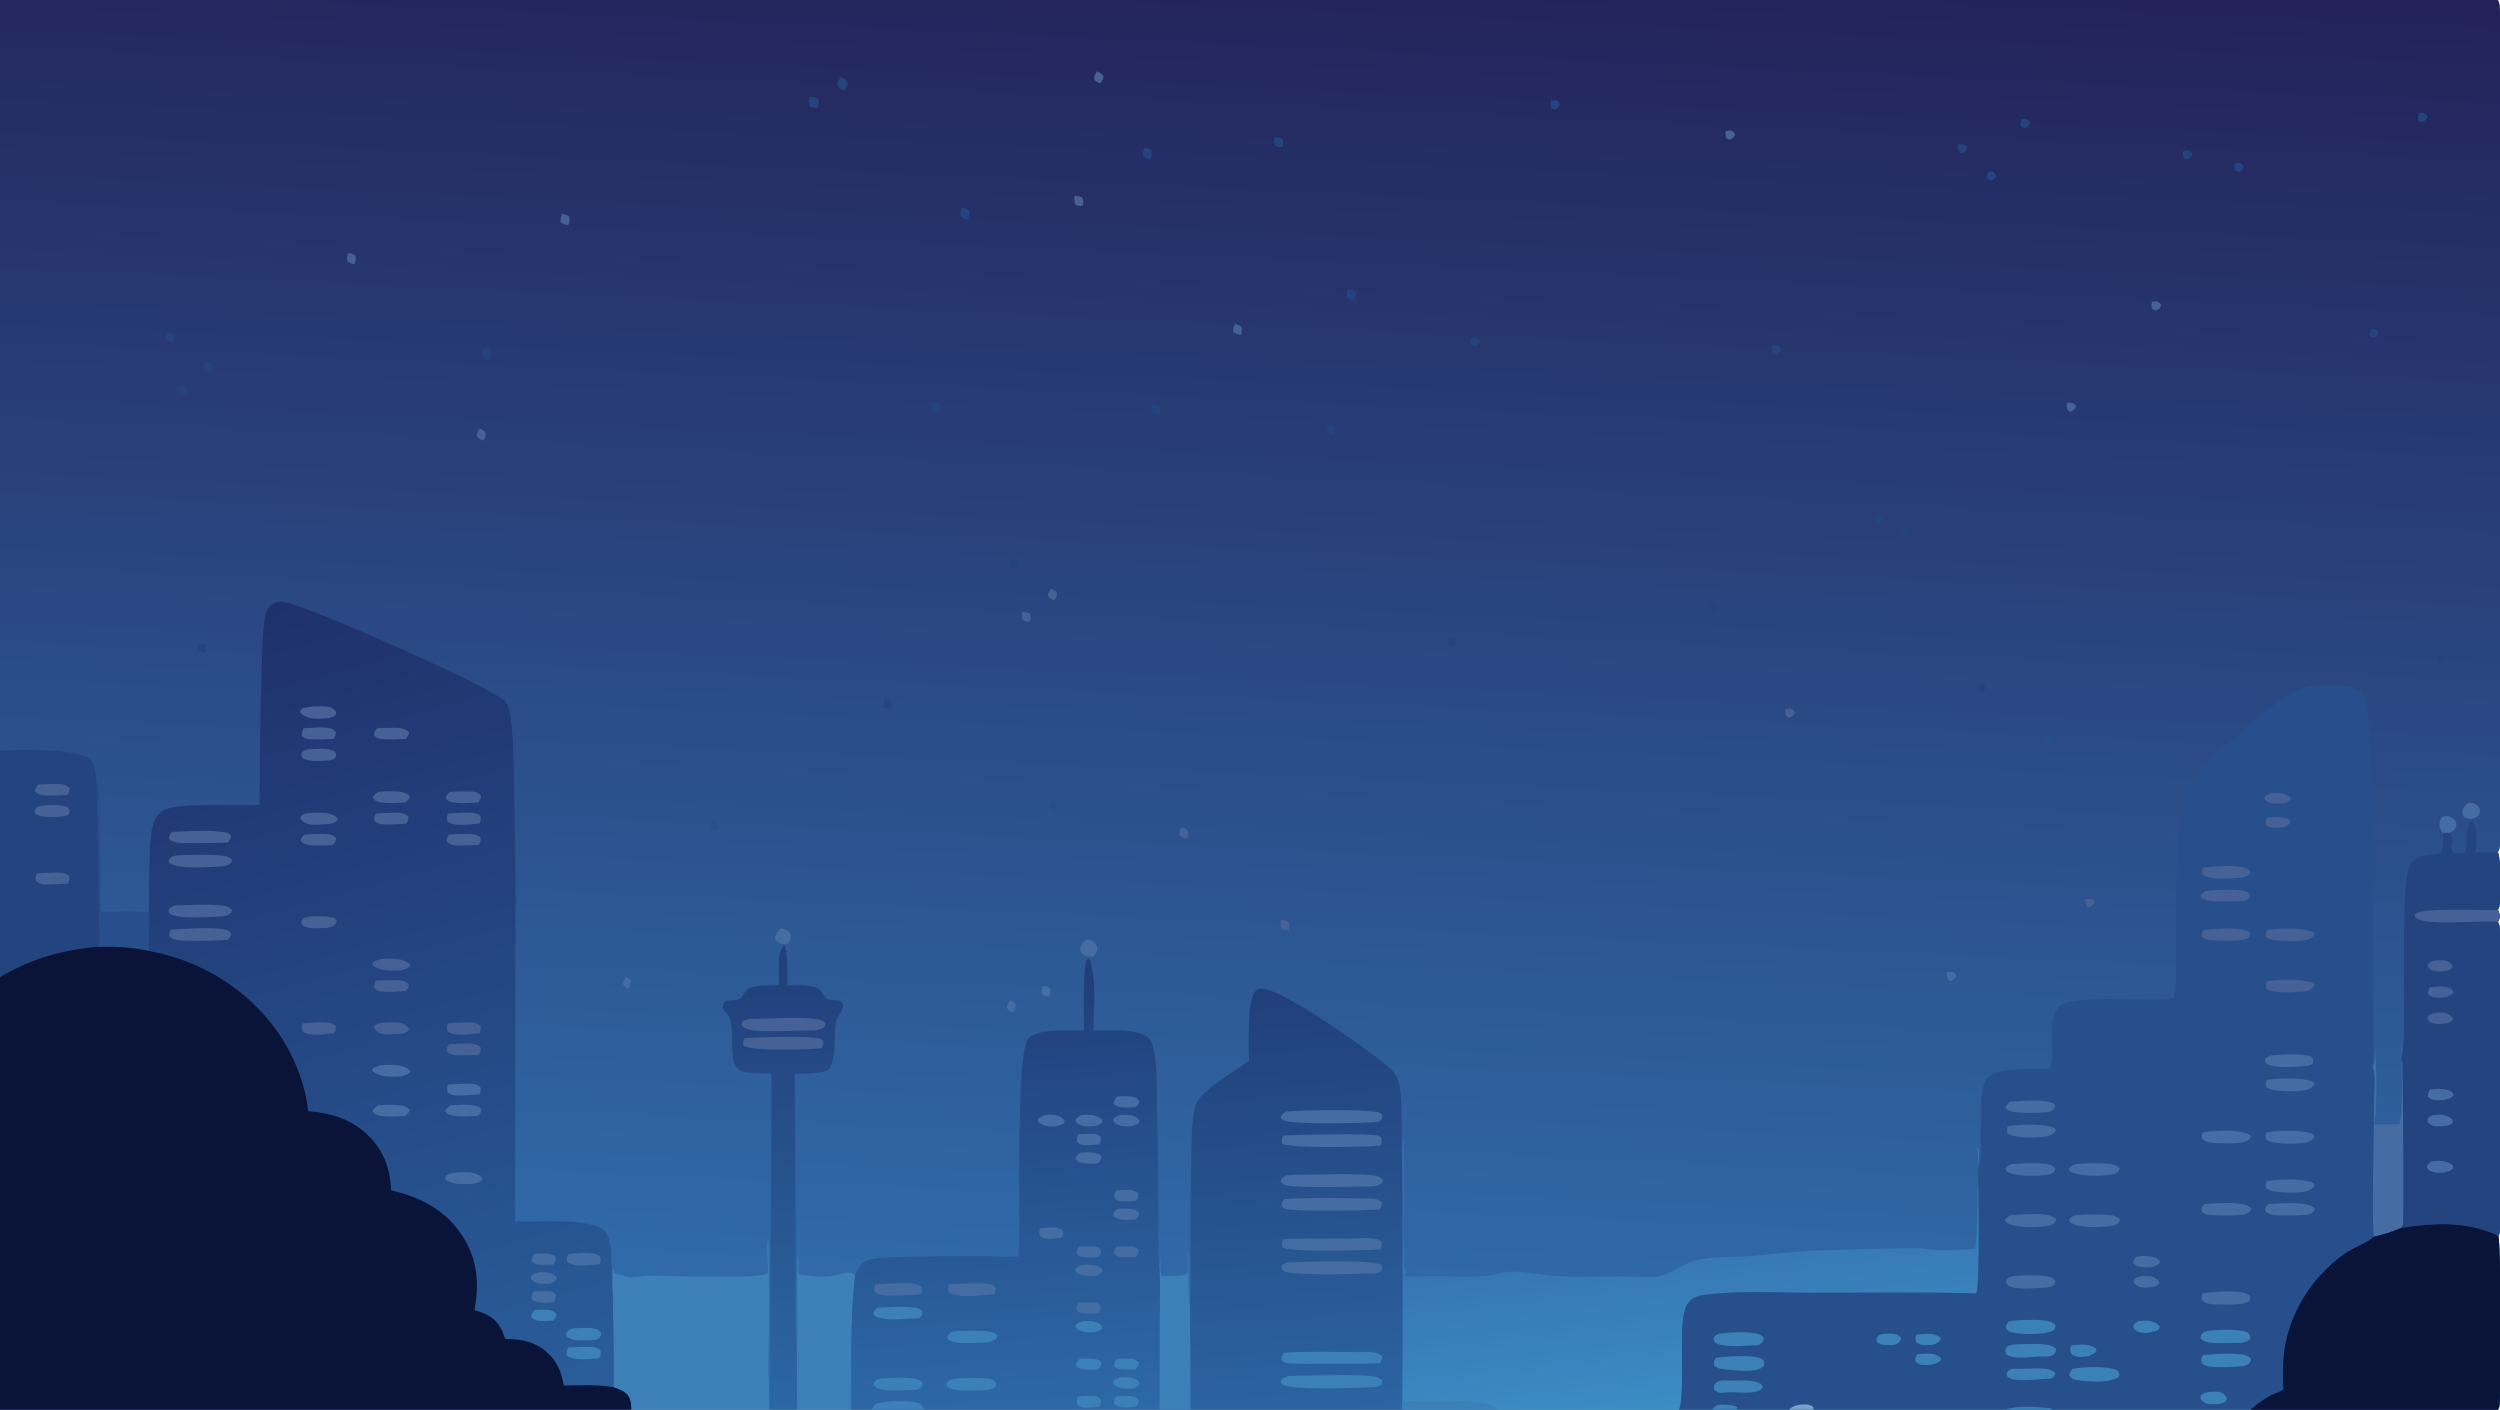 <svg width="1440" height="812" viewBox="0 0 1440 812" fill="none" xmlns="http://www.w3.org/2000/svg">
<g clip-path="url(#clip0_4695_87297)">
<path d="M0 0H1438.77C1440.01 1.899 1439.94 3.691 1439.97 5.864C1440.61 43.836 1440.01 81.937 1440.01 119.923V346.496L1440 448.492C1440 457.608 1441.15 480.647 1439.81 488.617C1439.66 489.473 1439.25 490.25 1438.78 490.968C1440.7 494.089 1440.77 517.94 1439.71 522.02C1439.52 522.759 1439.19 523.44 1438.81 524.097C1439.65 526.119 1440.45 527.555 1439.45 529.781C1439.27 530.191 1439.04 530.586 1438.8 530.97C1439.7 532.47 1439.88 533.639 1439.94 535.364C1440.42 549.456 1440.02 563.7 1440.03 577.805V659.073C1440.03 666.952 1441.13 705.699 1439.62 710.888C1439.49 711.34 1439.28 711.777 1439.06 712.192C1440.55 715.682 1440.83 807.052 1439.51 810.641C1439.33 811.13 1439.06 811.569 1438.77 812H1296.24H1183.59H1182.15H1155.78H1044.58H1030.48H1000.28H986.155H967.032H861.869H807.502H685.722H667.902H532.316H502.179H490.239H458.978H443.097H363.569H0V562.799V432.439V0Z" fill="url(#paint0_linear_4695_87297)"/>
<path d="M360.643 562.859C361.912 563.31 362.304 563.718 363.159 564.757C363.555 566.801 362.852 567.931 361.921 569.66C360.638 568.92 359.811 568.219 358.879 567.068C358.975 565.031 359.51 564.483 360.643 562.859Z" fill="#456DA3"/>
<path d="M410.372 472.324C411.961 472.662 412.863 473.138 414.12 474.162C414.477 476.086 414.059 476.632 413.344 478.412C411.722 478.177 410.896 477.775 409.637 476.732C409.332 474.742 409.617 474.228 410.372 472.324Z" fill="#274F8C"/>
<path d="M114.759 370.566C116.333 370.63 117.345 371 118.741 371.712C119.418 373.618 118.991 374.35 118.455 376.239C116.995 376.033 115.981 375.639 114.668 374.978C113.922 373.104 114.28 372.46 114.759 370.566Z" fill="#244480"/>
<path d="M330.014 426.003C331.688 425.999 332.594 426.186 334.013 427.087C334.525 429.024 334.158 429.844 333.634 431.727C332.061 431.476 331.071 431.131 329.757 430.225C329.235 428.359 329.464 427.895 330.014 426.003Z" fill="#274F8C"/>
<path d="M1122.34 447.088C1122.78 447.037 1123.28 446.952 1123.73 447.03C1125.39 447.313 1125.7 447.836 1126.59 449.126C1126.07 450.907 1125.89 450.935 1124.35 452.012C1123.11 452.022 1122.78 451.687 1121.74 451.056C1121.34 449.112 1121.5 448.919 1122.34 447.088Z" fill="#274F8C"/>
<path d="M605.113 461.682C606.829 461.853 607.779 462.049 609.104 463.186C609.551 465.064 609.352 465.546 608.784 467.422C607.267 467.367 606.326 467.083 604.987 466.371C604.228 464.397 604.614 463.672 605.113 461.682Z" fill="#274F8C"/>
<path d="M509.316 402.789C510.884 402.92 511.933 403.16 513.31 403.931C513.934 405.88 513.531 406.599 512.97 408.506C511.381 408.405 510.486 408.204 509.179 407.278C508.557 405.43 508.89 404.64 509.316 402.789Z" fill="#244480"/>
<path d="M102.902 221.537C104.367 221.623 105.443 221.897 106.813 222.413C107.846 224.297 107.589 225.189 107.429 227.273C106.06 227.215 104.878 226.908 103.561 226.543C102.444 224.771 102.806 223.547 102.902 221.537Z" fill="#244480"/>
<path d="M1201.07 518.035C1201.18 518.009 1201.29 517.982 1201.41 517.959C1203.44 517.534 1204.7 517.535 1206.44 518.674C1206.28 520.425 1205.78 520.646 1204.63 521.915C1203.75 522.568 1203.5 522.397 1202.44 522.422C1201.27 520.806 1201.28 519.967 1201.07 518.035Z" fill="#466195"/>
<path d="M1140.06 393.706C1140.54 393.747 1141.06 393.77 1141.52 393.922C1143 394.415 1143.31 394.754 1143.99 396.133C1143.01 398.06 1142.67 398.008 1140.65 398.888C1139.77 398.475 1139.29 397.82 1138.64 397.118C1138.71 395.194 1138.78 395.155 1140.06 393.706Z" fill="#244480"/>
<path d="M95.979 191.318C97.676 191.461 98.734 191.622 100.123 192.645C100.619 194.492 100.188 195.286 99.668 197.031C98.162 196.953 97.239 196.643 95.924 195.911C95.138 193.964 95.498 193.294 95.979 191.318Z" fill="#244480"/>
<path d="M847.072 194.895C847.886 194.752 848.851 194.53 849.679 194.599C851.119 194.72 851.63 195.419 852.4 196.504C851.896 198.151 851.572 198.327 850.32 199.423C849.405 199.513 848.764 199.337 847.886 199.137C846.828 197.523 847.044 196.719 847.072 194.895Z" fill="#244480"/>
<path d="M984.844 347.343C985.399 347.244 986.025 347.101 986.601 347.125C988.272 347.197 988.747 347.615 989.877 348.71C989.474 350.675 989.1 350.702 987.48 351.954C986.558 352.332 986.176 351.971 985.276 351.651C984.42 350.042 984.506 349.102 984.844 347.343Z" fill="#244480"/>
<path d="M766.174 244.02C767.722 244.85 768.543 245.303 769.349 246.892C769.356 248.706 768.651 249.51 767.578 250.921C765.994 250.198 765.18 249.778 764.244 248.288C764.359 246.294 765.051 245.617 766.174 244.02Z" fill="#244480"/>
<path d="M1366.57 189.302C1366.81 189.333 1367.06 189.34 1367.3 189.393C1368.99 189.767 1369.3 190.358 1370.02 191.764C1369.21 193.76 1369.01 193.657 1367.03 194.584C1365.58 194.193 1365.55 193.967 1364.67 192.827C1364.96 190.786 1365.05 190.722 1366.57 189.302Z" fill="#244480"/>
<path d="M581.724 322.123C583.475 322.256 584.612 322.409 586.077 323.416C586.78 325.198 586.361 326.319 585.861 328.085C584.284 328.087 583.434 327.824 582.085 327.012C581.142 325.244 581.444 324.011 581.724 322.123Z" fill="#244480"/>
<path d="M118.547 208.175C120.173 208.501 121.144 208.968 122.465 209.965C122.929 211.974 122.525 212.788 121.916 214.703C120.249 214.409 119.315 213.945 117.983 212.908C117.512 210.879 117.913 210.102 118.547 208.175Z" fill="#244480"/>
<path d="M582.02 576.233C583.459 576.787 584.037 577.296 584.988 578.498C584.893 580.668 584.319 581.407 583.211 583.211C581.724 582.467 580.843 581.93 579.945 580.509C580.181 578.368 580.719 577.866 582.02 576.233Z" fill="#456DA3"/>
<path d="M835.092 367.682C835.553 367.673 836.035 367.643 836.489 367.764C838.246 368.232 838.57 368.67 839.434 370.136C838.815 371.949 838.483 371.938 836.928 372.935C835.726 372.966 835.179 372.564 834.228 371.928C833.991 370.02 834.329 369.483 835.092 367.682Z" fill="#244480"/>
<path d="M1020.75 199.133C1021.43 198.999 1022.23 198.81 1022.93 198.858C1024.5 198.966 1025.01 199.647 1025.93 200.757C1025.4 202.739 1025.09 202.757 1023.39 203.966C1022.72 204.061 1021.85 203.609 1021.2 203.389C1020.41 201.565 1020.49 201.126 1020.75 199.133Z" fill="#244480"/>
<path d="M1095.4 303.794C1095.89 303.738 1096.45 303.646 1096.94 303.722C1098.46 303.955 1098.97 304.409 1099.96 305.535C1099.74 307.427 1099.21 307.498 1097.82 308.717C1096.69 309.009 1096.45 308.854 1095.32 308.487C1094.68 306.473 1094.93 305.786 1095.4 303.794Z" fill="#244480"/>
<path d="M1079.99 296.77C1080.63 296.669 1081.39 296.523 1082.03 296.619C1083.66 296.863 1084.15 297.547 1085 298.776C1084.4 300.614 1084.03 300.631 1082.38 301.694C1081.54 301.88 1081.09 301.598 1080.29 301.357C1079.47 299.415 1079.65 298.883 1079.99 296.77Z" fill="#244480"/>
<path d="M776.441 166.843C778.284 166.991 779.314 167.133 780.718 168.387C780.955 170.437 780.566 171.057 779.724 172.875C778.255 172.616 777.391 172.237 776.146 171.425C775.548 169.452 775.894 168.766 776.441 166.843Z" fill="#244480"/>
<path d="M664.075 232.778C665.794 233.035 666.852 233.27 668.196 234.408C668.632 236.544 668.22 237.307 667.503 239.304C665.954 238.906 664.974 238.353 663.708 237.384C663.221 235.482 663.579 234.63 664.075 232.778Z" fill="#244480"/>
<path d="M737.892 529.973C739.627 529.983 740.7 530.079 742.197 531.003C742.917 532.933 742.665 533.683 742.305 535.652C740.657 535.774 739.749 535.71 738.302 534.876C737.301 533.144 737.633 531.853 737.892 529.973Z" fill="#466195"/>
<path d="M605.366 339.151C607.245 339.93 607.715 340.066 608.901 341.679C608.903 343.454 608.328 344.284 607.354 345.734C605.715 345.16 604.805 344.64 603.648 343.337C603.635 341.318 604.255 340.767 605.366 339.151Z" fill="#466195"/>
<path d="M588.813 352.37C590.468 352.42 591.598 352.704 593.105 353.386C593.971 355.281 593.688 355.91 593.313 357.89C591.585 358.116 590.697 358.12 589.187 357.204C588.283 355.478 588.551 354.202 588.813 352.37Z" fill="#466195"/>
<path d="M1403.95 377.55C1404.63 377.415 1405.43 377.219 1406.12 377.28C1407.67 377.415 1408.18 378.096 1409.04 379.213C1408.54 381.079 1408.13 381.166 1406.55 382.354C1405.61 382.509 1405 382.104 1404.12 381.763C1403.44 379.932 1403.57 379.496 1403.95 377.55Z" fill="#244480"/>
<path d="M1145.72 98.688C1146.18 98.652 1146.7 98.581 1147.15 98.709C1148.8 99.169 1149.11 99.696 1149.75 101.122C1149.02 103.063 1148.8 103.018 1146.95 104.03C1145.82 103.972 1145.23 103.326 1144.41 102.624C1144.3 100.657 1144.65 100.383 1145.72 98.688Z" fill="#244480"/>
<path d="M600.884 567.828C602.609 568.052 603.602 568.289 604.946 569.42C605.301 571.545 604.913 572.34 604.197 574.313C602.499 573.992 601.557 573.695 600.305 572.477C599.729 570.703 600.294 569.492 600.884 567.828Z" fill="#456DA3"/>
<path d="M1028.4 408.454L1031.09 408.112C1032.8 408.831 1033.06 408.809 1033.94 410.412C1033.15 412.229 1032.81 412.31 1031.08 413.341C1030.62 413.392 1029.81 413.07 1029.33 412.953C1028.33 411.307 1028.46 410.3 1028.4 408.454Z" fill="#466195"/>
<path d="M680.343 476.495C681.816 476.731 682.676 477.137 683.929 477.934C684.677 480.022 684.285 480.903 683.805 483.008C681.939 482.665 680.783 482.452 679.477 481.011C679.083 479.112 679.525 478.215 680.343 476.495Z" fill="#466195"/>
<path d="M1121.18 560.178C1122.27 559.943 1123.44 559.628 1124.54 559.932C1125.91 560.313 1126.09 560.597 1126.83 561.78C1126.25 563.461 1125.83 563.683 1124.5 564.795C1123.88 565.065 1123.19 564.883 1122.52 564.824C1121.34 563.122 1121.37 562.185 1121.18 560.178Z" fill="#456DA3"/>
<path d="M734.177 79.011C735.963 79.115 737.079 79.226 738.627 80.145C739.426 82.044 739.224 82.555 738.871 84.621C737.122 84.874 736.229 84.876 734.681 83.985C733.666 82.202 733.939 80.949 734.177 79.011Z" fill="#244480"/>
<path d="M1190.5 232.149C1190.71 232.108 1190.93 232.063 1191.15 232.026C1193.15 231.68 1194.16 232.183 1195.73 233.279C1195.74 235.224 1195.52 235.125 1194.21 236.442C1193.77 236.819 1193.04 237.053 1192.5 237.303L1191.35 236.779C1190.33 235.164 1190.38 234.013 1190.5 232.149Z" fill="#466195"/>
<path d="M1127.87 83.234C1128.09 83.192 1128.31 83.145 1128.53 83.106C1130.53 82.755 1131.57 83.229 1133.13 84.331C1133.09 86.249 1132.84 86.216 1131.58 87.554L1130.29 88.398L1128.94 88.091C1127.79 86.355 1127.73 85.286 1127.87 83.234Z" fill="#244480"/>
<path d="M1257.78 86.747L1260.3 86.547C1261.77 87.264 1262.05 87.282 1262.88 88.764C1262.28 90.575 1261.91 90.617 1260.39 91.668C1259.04 91.862 1258.95 91.651 1257.81 90.991C1257.13 89.308 1257.32 88.476 1257.78 86.747Z" fill="#244480"/>
<path d="M1287.75 93.771C1288.27 93.738 1288.83 93.673 1289.35 93.768C1291.05 94.079 1291.45 94.504 1292.41 95.808C1291.82 97.821 1291.49 97.824 1289.72 99.013C1288.56 99.019 1288.01 98.531 1287.12 97.874C1286.82 95.921 1286.96 95.601 1287.75 93.771Z" fill="#244480"/>
<path d="M1239.47 173.848L1242.04 173.566C1243.66 174.253 1243.95 174.236 1244.89 175.801C1244.17 177.605 1243.94 177.702 1242.3 178.769C1241.32 178.885 1240.87 178.598 1240 178.223C1239.03 176.72 1239.29 175.566 1239.47 173.848Z" fill="#466195"/>
<path d="M711.44 186.546C712.927 186.894 713.803 187.38 715.038 188.267C715.664 190.223 715.308 190.952 714.787 192.878C712.757 192.517 711.811 192.537 710.253 191.104C710.119 189.115 710.62 188.314 711.44 186.546Z" fill="#466195"/>
<path d="M276.241 246.75C277.897 247.409 278.793 247.88 279.8 249.377C279.97 251.328 279.35 252.251 278.267 253.826C276.778 253.269 275.85 252.568 274.688 251.495C274.546 249.279 275.156 248.616 276.241 246.75Z" fill="#466195"/>
<path d="M537.514 231.388C539.278 231.605 540.288 231.824 541.649 233.002C542.062 235.134 541.652 235.903 540.932 237.889C539.347 237.543 538.342 237.049 537.029 236.103C536.437 234.028 536.843 233.368 537.514 231.388Z" fill="#244480"/>
<path d="M893.513 57.937C894.183 57.814 894.989 57.633 895.666 57.729C897.315 57.965 897.804 58.698 898.604 59.97C898.035 61.76 897.646 61.819 896.163 62.878C894.773 63.158 894.694 62.907 893.506 62.221C892.843 60.515 893.031 59.677 893.513 57.937Z" fill="#244480"/>
<path d="M1164.79 68.483C1165.49 68.469 1166.32 68.412 1167 68.599C1168.36 68.98 1168.75 69.698 1169.29 70.889C1168.63 72.659 1168.27 72.733 1166.65 73.775C1165.2 73.66 1165.03 73.465 1163.91 72.629C1163.72 70.627 1163.88 70.299 1164.79 68.483Z" fill="#244480"/>
<path d="M993.96 75.504L997.027 75.138C998.568 75.924 998.698 75.94 999.403 77.496C998.655 79.262 998.273 79.37 996.617 80.407C995.962 80.484 995.22 80.059 994.601 79.823C993.708 78.087 993.838 77.487 993.96 75.504Z" fill="#466195"/>
<path d="M278.028 200.489C280.077 200.849 281.023 200.84 282.614 202.264C283.024 204.14 282.248 205.351 281.463 207C279.933 206.608 279.003 206.081 277.776 205.094C277.166 203.141 277.511 202.41 278.028 200.489Z" fill="#244480"/>
<path d="M659.17 85.272C660.923 85.508 661.934 85.745 663.286 86.916C663.74 89.036 663.343 89.783 662.643 91.771C660.943 91.476 659.929 91.198 658.617 90.05C658.138 87.977 658.517 87.234 659.17 85.272Z" fill="#244480"/>
<path d="M1393.42 64.972C1393.94 64.906 1394.52 64.799 1395.04 64.877C1396.75 65.129 1397.19 65.67 1398.19 66.93C1397.7 68.856 1397.5 68.909 1395.9 70.141C1394.44 70.213 1394.21 70.038 1392.98 69.364C1392.57 67.384 1392.77 66.915 1393.42 64.972Z" fill="#244480"/>
<path d="M618.969 112.757C620.649 112.84 621.816 113.133 623.342 113.838C624.248 115.733 624.016 116.487 623.766 118.511C622.041 118.743 621.096 118.633 619.513 117.901C618.571 115.973 618.832 114.852 618.969 112.757Z" fill="#466195"/>
<path d="M200.631 145.75C202.322 145.909 203.247 146.196 204.616 147.211C205.209 149.205 204.765 150.181 204.262 152.151C202.481 151.913 201.442 151.644 200.031 150.506C199.582 148.414 199.944 147.71 200.631 145.75Z" fill="#466195"/>
<path d="M631.863 41.081C633.685 41.927 634.434 42.217 635.659 43.878C635.455 45.842 634.834 46.469 633.696 48.023C632.093 47.387 631.232 46.99 630.188 45.595C630.241 43.454 630.749 42.839 631.863 41.081Z" fill="#466195"/>
<path d="M554.402 119.709C556.154 120.052 557.049 120.287 558.344 121.544C558.676 123.695 558.177 124.487 557.359 126.443C555.577 126.005 554.495 125.686 553.242 124.305C552.995 122.251 553.533 121.526 554.402 119.709Z" fill="#244480"/>
<path d="M1179.17 423.208L1181.44 423.3C1182.91 424.281 1183.1 424.184 1183.54 425.977C1182.4 427.806 1182.05 427.734 1179.96 428.441C1178.53 428.113 1178.39 427.816 1177.4 426.789C1177.56 424.75 1177.73 424.703 1179.17 423.208Z" fill="#274F8C"/>
<path d="M323.83 123.18C325.537 123.468 326.555 123.748 327.882 124.886C328.433 126.986 328.058 127.647 327.383 129.639C325.39 129.381 324.585 129.341 322.924 128.114C322.601 125.929 323.025 125.171 323.83 123.18Z" fill="#466195"/>
<path d="M484.197 44.503C486.14 45.203 487.072 45.667 488.195 47.4C488.251 49.454 487.281 50.681 486.193 52.306C484.429 51.438 483.384 50.783 482.273 49.14C482.363 46.882 482.941 46.3 484.197 44.503Z" fill="#244480"/>
<path d="M466.362 55.752C468.4 55.867 469.844 55.839 471.438 57.305C471.936 59.505 471.586 60.153 470.844 62.206C468.993 62.141 467.721 62.12 466.193 60.999C465.565 58.842 465.887 57.892 466.362 55.752Z" fill="#244480"/>
<path d="M449.653 534.956C450.554 535.061 451.844 535.122 452.69 535.496C454.474 536.285 454.832 537.069 455.557 538.729C455.539 541.049 454.644 542.155 453.31 543.907C451.997 543.852 450.229 543.842 449.023 543.294C447.385 542.548 446.986 541.776 446.387 540.23C447.013 537.511 447.781 536.949 449.653 534.956Z" fill="#456DA3"/>
<path d="M625.749 541.093C627.108 541.283 628.746 541.698 629.887 542.475C631.543 543.603 631.744 544.614 632.161 546.419C631.817 548.53 630.849 549.585 629.491 551.122C627.915 551.027 625.775 551.048 624.444 550.097C622.739 548.879 622.581 548.176 622.202 546.251C622.788 543.779 623.941 542.754 625.749 541.093Z" fill="#456DA3"/>
<path d="M1421.58 462.544C1422.23 462.464 1422.89 462.399 1423.56 462.458C1425.15 462.604 1426.89 463.451 1427.74 464.864C1428.73 466.51 1428.41 467.447 1427.98 469.157C1426.31 470.859 1425.85 471.039 1423.54 471.677C1422.33 471.897 1421.12 471.336 1419.98 470.972C1418.93 469.818 1418.18 469.166 1418.34 467.456C1418.54 465.142 1420.06 464.062 1421.58 462.544Z" fill="#456DA3"/>
<path d="M1407.03 479.739C1405.5 477.5 1404.8 476.187 1405.27 473.439C1405.5 472.198 1405.95 471.448 1406.82 470.566C1408.68 469.921 1410 469.724 1411.88 470.73C1413.44 471.566 1414.17 472.565 1414.89 474.14C1414.79 475.784 1414.8 476.839 1413.48 478.057C1412.7 478.775 1411.53 479.303 1410.57 479.739H1407.03Z" fill="#456DA3"/>
<path d="M55.609 449.833C58.908 453.887 57.598 515.71 57.977 524.946C66.941 525.068 76.932 524.176 85.762 525.486L85.618 547.673C76.301 545.568 66.576 545.13 57.058 545.331C57.011 513.482 56.546 481.668 55.609 449.833Z" fill="#274F8C"/>
<path d="M1366.61 614.67C1366.67 614.55 1366.73 614.43 1366.79 614.312C1368.68 610.664 1368.03 603.648 1368.12 599.487C1368.22 608.12 1370.17 642.617 1367.05 647.633H1381.82C1385.01 642.5 1382.73 607.905 1383.29 598.833C1383.41 602.249 1383.75 605.871 1383.03 609.231C1382.98 609.406 1382.95 609.58 1382.9 609.754C1383.57 611.132 1383.81 612.28 1383.86 613.787C1384.14 621.682 1384.75 703.4 1384.04 705.705C1383.83 706.378 1383.41 706.805 1382.92 707.289C1378.48 709.364 1372.19 711.355 1367.37 712.336C1365.99 709.516 1367.5 640.121 1367.46 632.717C1367.43 627.619 1368.53 619.281 1366.61 614.67Z" fill="#456DA3"/>
<path d="M459.017 779.347C459.763 760.669 458.514 741.84 459.579 723.198C460.838 726.37 458.726 730.814 460.335 734.094C467.637 734.77 471.918 736.007 479.433 734.892C482.371 734.454 485.976 733.001 488.853 732.986C490.639 732.972 491.389 733.425 492.562 734.648C489.567 759.971 490.583 786.511 490.239 812H458.979L459.017 779.347Z" fill="#3C80B8"/>
<path d="M448.67 567.544C448.64 562.924 448.517 558.254 448.714 553.639C448.847 550.508 449.35 546.737 451.771 544.528C453.831 546.981 453.494 563.618 453.46 567.551C458.268 567.57 468.521 566.856 472.19 570.176C473.791 571.624 474.332 574.093 476.26 575.24C478.479 576.56 481.507 575.456 483.745 576.557C484.922 577.135 485.101 577.923 485.585 579.04C485.445 583.228 481.685 585.582 481.175 590.175C480.48 596.442 481.586 611.364 477.183 615.841C474.299 618.773 461.873 618.334 457.704 618.55L458.405 719.069C458.433 738.395 457.116 760.224 459.016 779.348L458.978 812H443.097L443.027 797.63C444.316 791.697 443.616 784.231 443.645 778.096L443.737 739.675L444.439 618.388L436.107 618.067C433.079 617.92 428.503 617.976 425.875 616.352C418.026 611.501 424.778 590.078 418.89 584.043C417.999 583.129 417.274 582.254 416.516 581.222C416.288 579.335 416.238 579.119 417.137 577.462C419.5 575.576 421.85 576.508 424.545 575.842C426.24 575.423 427.441 574.192 428.287 572.73C428.952 571.582 429.608 570.645 430.468 569.636C435.625 566.994 443.003 567.684 448.67 567.544Z" fill="url(#paint1_linear_4695_87297)"/>
<path d="M429.035 597.895L429.431 597.873C436.279 597.515 468.292 596.347 472.688 598.378C473.107 598.572 473.742 599.325 474.112 599.657C474.452 601.582 473.976 602.196 473.188 603.922C465.914 604.302 432.396 605.868 428.251 602.147C427.797 600.092 428.113 599.833 429.035 597.895Z" fill="#466195"/>
<path d="M433.553 586.831C444.38 586.874 462.032 585.284 471.938 587.337C473.668 587.695 474.614 588.141 475.566 589.625L475.222 591.011C473.468 592.792 472.483 592.872 470.122 593.454C462.421 593.443 438.044 594.76 431.907 593.206C429.854 592.686 428.022 592.064 426.883 590.17L427.317 588.641C429.306 587.019 431.09 587.012 433.553 586.831Z" fill="#466195"/>
<path d="M0 432.438C10.053 431.714 44.391 430.932 51.567 437.248C55.169 440.417 55.016 445.477 55.61 449.833C56.546 481.668 57.011 513.482 57.058 545.331C35.875 546.969 18.345 552.001 0 562.799V432.438Z" fill="#244480"/>
<path d="M21.958 451.924C25.225 451.765 28.508 451.566 31.779 451.534C34.893 451.505 37.645 451.529 39.968 453.778C40.144 455.726 39.765 456.152 38.834 457.913C34.044 458.108 28.918 458.598 24.158 457.907C22.165 457.619 21.312 457.208 20.135 455.653C20.459 453.793 20.759 453.41 21.958 451.924Z" fill="#466195"/>
<path d="M25.851 463.894C30.032 463.793 35.553 463.053 39.272 465.187C40.242 466.8 40.183 466.878 39.893 468.751C38.218 470.141 36.766 470.093 34.664 470.453C30.716 470.531 25.377 471.096 21.715 469.537C20.452 468.999 20.364 468.734 19.826 467.504C20.005 466.938 20.205 466.23 20.574 465.76C21.86 464.121 23.963 464.185 25.851 463.894Z" fill="#466195"/>
<path d="M21.189 503.069C24.827 502.89 28.48 502.672 32.121 502.624C34.781 502.589 37.774 502.596 39.79 504.547C40.251 506.605 39.978 506.989 39.196 508.987L30.677 509.394C27.399 509.521 23.372 509.936 20.775 507.532C20.191 505.525 20.509 505.088 21.189 503.069Z" fill="#466195"/>
<path d="M352.908 744.897C353.014 741.804 352.574 731.915 353.337 730.196C353.617 731.253 353.827 732.275 354.002 733.353C356.691 734.015 360.742 735.655 363.326 735.712C366.835 735.799 370.577 734.849 374.171 734.806C383.208 734.706 436.753 736.935 441.64 733.591C442.241 733.181 442.109 733.382 442.212 732.713C442.894 728.247 441.01 716.419 442.575 713.381C443.177 732.44 442.992 751.521 442.915 770.595C442.88 779.448 442.046 788.848 443.027 797.63L443.097 812H363.569C363.604 809.828 363.547 807.685 362.737 805.635C361.197 801.737 357.178 800.428 353.593 799.076C353.837 781.038 353.127 762.942 352.908 744.897Z" fill="#3C80B8"/>
<path d="M1419.82 491.314L1419.96 490.611C1421 485.569 1419.74 477.322 1422.82 473.266L1424.26 473.197C1427.18 476.096 1426.42 481.584 1426.42 485.516C1426.42 487.647 1426.5 489.156 1425.34 491.036L1438.78 490.968C1440.7 494.089 1440.77 517.94 1439.71 522.02C1439.52 522.759 1439.19 523.44 1438.81 524.097C1439.65 526.119 1440.45 527.555 1439.45 529.781C1439.27 530.191 1439.04 530.586 1438.8 530.97C1439.7 532.47 1439.88 533.639 1439.94 535.364C1440.43 549.456 1440.02 563.7 1440.03 577.805V659.073C1440.03 666.952 1441.13 705.699 1439.62 710.888C1439.49 711.34 1439.28 711.777 1439.06 712.192C1438.98 712.115 1438.9 712.03 1438.81 711.959C1437.08 710.594 1434.11 709.747 1432.03 709.026C1416.05 703.488 1399.33 704.799 1382.92 707.289C1383.41 706.805 1383.83 706.377 1384.04 705.705C1384.75 703.4 1384.14 621.682 1383.86 613.787C1383.81 612.28 1383.57 611.132 1382.9 609.754C1382.96 609.667 1383.03 609.58 1383.08 609.496C1387.44 603.543 1381.08 508.562 1388.69 497.549C1392.7 491.756 1399.89 492.658 1406 491.609C1407.43 487.977 1407.41 483.578 1407.03 479.74H1410.57C1412.08 480.997 1412.62 481.898 1412.68 483.94C1412.79 486.903 1411.19 488.69 1413.45 491.174C1415.68 491.841 1417.57 491.576 1419.82 491.314Z" fill="#244480"/>
<path d="M1403.49 553.158C1405.25 553.052 1407.78 552.976 1409.47 553.555C1411.08 554.105 1411.96 554.982 1412.67 556.483L1412.15 557.794C1410.12 559.375 1408.29 559.359 1405.83 559.479C1404.62 559.478 1403.14 559.584 1401.96 559.329C1400 558.905 1399.5 558.182 1398.34 556.692L1398.64 555.133C1400.31 553.669 1401.36 553.6 1403.49 553.158Z" fill="#466195"/>
<path d="M1399.82 568.611C1403.45 568.273 1407.4 567.822 1410.87 569.211C1412.37 569.812 1412.69 570.042 1413.3 571.501C1412.21 573.045 1410.95 573.496 1409.28 574.23C1407.79 574.677 1406.02 574.615 1404.48 574.644C1401.87 574.694 1400.4 574.308 1398.52 572.53C1398.46 570.561 1398.74 570.296 1399.82 568.611Z" fill="#466195"/>
<path d="M1402.57 583.361C1404.49 583.215 1406.47 583.069 1408.36 583.464C1410.3 583.869 1411.81 584.954 1412.8 586.629L1412.32 588.091C1410.37 589.462 1408.76 589.538 1406.48 589.684C1405.34 589.81 1404.13 589.743 1402.99 589.678C1401.21 589.577 1400.01 589.129 1398.84 587.754C1398.1 586.902 1398.27 586.716 1398.33 585.599C1399.82 584.083 1400.59 583.927 1402.57 583.361Z" fill="#466195"/>
<path d="M1399.67 627.614C1403.08 627.15 1406.54 626.93 1409.88 627.872C1411.67 628.376 1412.5 628.895 1413.41 630.505C1412.44 632.086 1411.09 632.53 1409.47 633.234C1407.4 633.788 1405.05 633.781 1402.91 633.654C1400.88 633.534 1399.82 632.974 1398.49 631.529C1398.44 629.623 1398.7 629.284 1399.67 627.614Z" fill="#456DA3"/>
<path d="M1401.62 642.364C1403.78 642.17 1406.44 641.811 1408.53 642.478C1410.41 643.078 1412.03 644.055 1412.91 645.852L1412.42 647.179C1410.65 648.335 1409.15 648.444 1407.12 648.609C1406.69 648.725 1406.71 648.735 1406.18 648.789C1403.88 649.023 1401.06 648.809 1399.3 647.193C1398.2 646.184 1398.23 646.027 1398.21 644.539C1399.13 643.161 1400.1 642.9 1401.62 642.364Z" fill="#456DA3"/>
<path d="M1400.56 669.057C1404.27 668.503 1408.82 668.209 1411.98 670.659C1413.02 671.467 1413.04 671.718 1413.11 672.983C1411.7 674.421 1410.29 674.703 1408.4 675.155C1405.91 675.665 1402.8 675.63 1400.41 674.672C1398.79 674.02 1398.46 673.621 1397.87 672.034C1398.38 670.549 1399.33 669.972 1400.56 669.057Z" fill="#456DA3"/>
<path d="M1438.81 524.097C1439.65 526.119 1440.45 527.555 1439.45 529.781C1439.27 530.191 1439.04 530.586 1438.8 530.97C1428.51 530.061 1400.08 533.155 1392.52 529.351C1391.19 528.683 1391.18 528.459 1390.77 527.058C1390.92 526.865 1391.05 526.661 1391.22 526.479C1394.66 522.613 1431.37 524.582 1438.81 524.097Z" fill="#466195"/>
<path d="M807.776 673.892C808.085 667.92 807.567 661.767 808.323 655.856C809.115 680.788 807.92 705.766 808.719 730.685L808.272 731.045L809.691 731.239L809.568 733.857L809.057 734.202L809.489 735.389C824.544 734.576 839.65 735.676 854.684 735.036C860.451 734.792 866.16 732.296 871.949 732.462C879.948 732.692 888.034 734.375 896.04 734.936C908.208 735.784 920.852 735.151 933.063 735.18C939.672 735.195 947.031 735.964 953.54 735.346C961.906 734.554 969.552 727.456 977.71 725.766C987.372 723.773 997.964 724.255 1007.81 723.507C1021.26 722.493 1034.37 720.465 1047.87 720.235C1067.62 719.89 1087.18 718.657 1106.97 719.04C1108.96 719.079 1110.79 719.703 1112.75 719.832C1115.85 720.033 1135.84 720.069 1137.69 719.096C1138.96 716.658 1139.8 666.424 1139.1 662.778C1139.07 662.633 1138.97 662.512 1138.91 662.379L1139.41 662.053L1139.47 660.921C1138.73 660.95 1138.68 661.241 1138.18 661.739C1138.62 662.307 1139.81 662.505 1139.97 662.766C1140.3 663.306 1139.46 670.752 1139.31 671.877C1139.22 672.502 1139.08 673.058 1138.9 673.665C1140.2 676.723 1140.16 740.021 1138.72 743.804C1138.55 744.242 1138.34 744.652 1138.1 745.062C1106.95 744.084 1075.62 744.674 1044.44 744.674C1024.06 744.667 1002.15 743.149 981.944 745.839C978.783 746.263 976.004 746.889 973.584 749.097C967.961 754.211 969.063 769.228 968.868 776.399C968.71 782.117 969.596 808.368 967.032 812H861.869H807.502L807.646 807.03C808.157 762.662 807.776 718.265 807.776 673.892Z" fill="url(#paint2_linear_4695_87297)"/>
<path d="M807.646 807.03C817.409 807.016 854.115 805.153 861.516 810.821L861.869 812H807.502L807.646 807.03Z" fill="#3C80B8"/>
<path d="M719.377 611.123C719.452 602.649 718.087 577.802 722.829 571.336C723.787 570.039 724.673 569.647 726.228 569.471C736.747 568.276 786.384 603.567 796.55 611.891C799.596 614.389 803.318 617.462 804.917 621.131C808.927 630.34 806.565 661.527 807.775 673.892C807.775 718.265 808.157 762.662 807.645 807.03L807.501 812H685.722L685.449 753.269C686.354 743.336 685.657 732.785 685.652 722.788C685.641 704.485 685.76 686.198 686.184 667.897C686.382 659.291 686.081 650.165 687.485 641.668C687.879 639.289 688.39 636.607 689.63 634.506C694.435 626.354 711.335 616.907 719.377 611.123Z" fill="url(#paint3_linear_4695_87297)"/>
<path d="M739.613 690.669C755.23 689.718 771.689 689.969 787.349 690.412C790.459 690.501 793.829 690.219 796.075 692.587C796.068 694.51 795.679 694.999 794.686 696.688C777.895 697.354 759.946 697.874 743.184 696.786C740.765 696.629 739.807 696.497 738.23 694.69C738.259 692.789 738.619 692.331 739.613 690.669Z" fill="#456DA3"/>
<path d="M739.073 713.813C740.376 713.719 741.679 713.632 742.982 713.6C753.717 713.339 764.503 713.484 775.238 713.461C780.732 713.45 787.507 712.71 792.856 713.76C794.484 714.079 794.772 714.373 795.924 715.482C796.132 717.336 795.809 717.871 795.06 719.616L794.311 719.681C786.938 720.264 742.046 721.436 738.511 718.405C738.122 716.352 738.374 715.817 739.073 713.813Z" fill="#456DA3"/>
<path d="M739.044 654.086C746.914 653.638 789.437 652.606 794.002 654.237C794.513 654.418 795.291 655.171 795.759 655.509C796.104 657.552 795.91 657.885 795.075 659.813C794.182 659.908 793.282 659.996 792.382 660.068C785.383 660.625 741.924 661.603 738.519 658.694C738.151 656.665 738.389 656.075 739.044 654.086Z" fill="#456DA3"/>
<path d="M739.555 779.132C754.121 778.312 769.118 778.765 783.727 778.844C787.68 778.866 793.173 778.175 796.075 781.11C796.089 783.015 795.715 783.497 794.75 785.18C785.095 785.648 775.31 785.389 765.64 785.418C758.016 785.446 750.06 785.885 742.464 785.252C740.21 785.065 739.612 784.828 738.18 783.195C738.18 781.275 738.561 780.815 739.555 779.132Z" fill="#3C80B8"/>
<path d="M741.161 727.182C749.729 726.801 789.941 725.427 795.536 728.527C796.061 728.822 796.119 729.872 796.263 730.455C795.564 732.246 795.471 732.31 793.822 733.31C785.751 733.77 744.653 734.971 739.678 732.303C738.339 731.584 738.418 731.044 738.072 729.664C738.987 727.952 739.447 727.973 741.161 727.182Z" fill="#456DA3"/>
<path d="M744.71 676.712C759.067 676.723 774.136 675.714 788.392 676.812C791.517 677.053 794.455 677.239 796.572 679.686L796.248 681.05C794.548 682.727 793.555 682.774 791.287 683.285C782.107 683.46 747.54 684.459 741.031 682.794C739.231 682.332 738.568 681.976 737.64 680.392L738.352 678.588C739.965 676.814 742.471 676.916 744.71 676.712Z" fill="#456DA3"/>
<path d="M741.219 640.201C751.184 639.49 784.635 638.792 793.433 640.601C795.068 640.936 795.248 640.986 796.169 642.415C796.155 642.944 796.184 643.647 795.989 644.161C795.442 645.636 794.636 645.817 793.296 646.259C785.628 646.896 743.055 648.147 738.591 644.901C737.77 644.302 737.9 643.93 737.741 642.946C739.001 641.266 739.282 640.997 741.219 640.201Z" fill="#456DA3"/>
<path d="M742.125 792.524C757.13 792.437 772.603 791.538 787.557 792.43C790.74 792.617 794.073 792.768 796.262 795.264L796.118 796.846C794.757 798.507 794.376 798.428 792.252 798.925C783.979 799.421 743.364 801.133 738.482 797.292C737.69 796.673 737.834 796.386 737.733 795.408C739.267 793.538 739.937 793.315 742.125 792.524Z" fill="#3C80B8"/>
<path d="M624.423 593.537C624.405 586.563 623.378 555.952 626.305 552.171L627.627 552.512C631.806 564.94 629.95 580.473 629.872 593.581C638.164 593.631 654.73 592.069 661.266 597.525C663.773 599.618 664.745 604.871 665.189 607.912C666.537 617.166 666.179 627.073 666.411 636.452C666.892 655.856 667.087 675.26 667.236 694.67C667.322 705.835 666.862 717.265 667.823 728.376L668.406 724.169C668.597 726.722 668.034 733.511 669.352 735.173C673.55 734.324 681.707 735.964 684.349 732.9C684.567 728.707 683.691 724.42 684.32 720.285C685.243 731.159 684.041 742.494 685.449 753.268L685.722 812H667.902H532.316H502.179H490.238C490.582 786.511 489.567 759.971 492.562 734.648C493.483 732.432 494.389 730.138 496.094 728.39C497.551 726.909 499.584 725.816 501.609 725.377C509.058 723.766 517.623 724.14 525.233 723.953C545.726 723.435 566.239 723.716 586.736 723.845C587.971 703.777 584.894 605.771 592.338 598.166C598.317 592.056 616.274 593.638 624.423 593.537Z" fill="url(#paint4_linear_4695_87297)"/>
<path d="M599.11 707.506C600.264 707.396 601.418 707.304 602.575 707.234C606.253 707.014 609.573 706.488 612.47 709.057C612.599 710.906 612.374 711.331 611.561 713.025C609.989 713.216 608.402 713.324 606.822 713.427C604.007 713.611 601.3 713.906 599.021 711.903C598.342 709.962 598.582 709.531 599.11 707.506Z" fill="#456DA3"/>
<path d="M623.99 760.892C624.124 760.892 624.257 760.885 624.391 760.885L626.01 760.878C628.832 760.871 632.147 761.123 634.207 763.338C634.9 764.079 634.726 764.345 634.694 765.344C633.375 766.394 632.114 766.862 630.52 767.387C628.301 767.445 625.924 767.603 623.758 767.027C621.74 766.495 620.372 765.726 619.326 763.956L619.785 762.921C621.063 761.871 622.459 761.432 623.99 760.892Z" fill="#3C80B8"/>
<path d="M642.864 685.682C647.113 685.492 652.229 684.473 655.62 687.419C655.765 689.529 655.503 689.808 654.413 691.659C651.719 691.808 648.886 692.092 646.194 691.917C644.499 691.807 643.176 691.355 642.016 690.071C641.637 688.059 642.057 687.494 642.864 685.682Z" fill="#456DA3"/>
<path d="M643.39 717.974C645.992 717.855 648.675 717.724 651.273 717.949C653.388 718.134 654.619 718.61 655.976 720.206C655.687 722.097 655.248 722.536 654.045 724.068C651.699 724.183 649.327 724.262 646.98 724.19C644.657 724.111 643.149 723.744 641.559 722.047C641.668 719.99 642.12 719.652 643.39 717.974Z" fill="#456DA3"/>
<path d="M622.994 728.621C626.377 728.448 631.264 728.067 634.084 730.369C634.861 731.002 634.752 731.261 634.867 732.239C634.144 733.332 633.085 733.986 632.04 734.742C628.965 734.972 625.927 735.259 622.921 734.396C620.973 733.835 620.069 733.289 619.091 731.548C619.724 729.966 621.57 729.347 622.994 728.621Z" fill="#456DA3"/>
<path d="M643.924 696.251C646.82 696.105 649.963 695.915 652.8 696.646C654.661 697.126 655.273 697.529 656.217 699.094C655.826 700.751 655.034 701.374 653.779 702.473C650.457 702.639 645.891 703.101 642.819 701.557C641.642 700.966 641.565 700.69 641.182 699.476C641.81 697.972 642.684 697.276 643.924 696.251Z" fill="#456DA3"/>
<path d="M643.416 782.721C645.466 782.57 647.5 782.476 649.557 782.541C652.242 782.627 654.13 782.843 656.009 784.842C655.739 786.856 655.371 787.194 654.067 788.791C651.27 788.92 648.373 789.086 645.587 788.741C643.673 788.51 642.698 788.057 641.502 786.568C641.76 784.641 642.179 784.267 643.416 782.721Z" fill="#3C80B8"/>
<path d="M621.451 717.987C624.074 717.876 626.745 717.764 629.371 717.843C631.595 717.909 632.616 718.373 634.084 719.94C634.14 721.853 633.82 722.335 632.909 724.061C630.139 724.19 627.29 724.363 624.522 724.212C622.497 724.097 621.458 723.608 620.155 722.155C620.114 720.177 620.455 719.738 621.451 717.987Z" fill="#456DA3"/>
<path d="M620.97 653.356C623.624 653.218 626.335 653.007 628.992 653.073C630.968 653.122 632.476 653.418 633.907 654.872C634.227 656.79 634.046 657.231 633.355 659.075C630.65 659.447 627.746 659.645 625.014 659.636C623.193 659.629 621.808 659.175 620.51 657.889C620.011 655.869 620.303 655.366 620.97 653.356Z" fill="#456DA3"/>
<path d="M621.441 750.363C623.851 750.212 626.293 750.147 628.708 750.176C631.149 750.212 632.406 750.528 634.098 752.254C634.186 754.189 633.859 754.671 632.957 756.418C630.173 756.541 627.308 756.721 624.526 756.569C622.464 756.462 621.443 755.973 620.141 754.477C620.156 752.542 620.473 752.067 621.441 750.363Z" fill="#456DA3"/>
<path d="M601.956 642.258C603.897 642.15 606.141 641.968 608.058 642.345C610.355 642.797 612.055 643.911 613.338 645.778L612.863 646.891C611.554 647.796 610.235 648.213 608.729 648.702C606.864 648.803 604.701 648.937 602.865 648.579C600.881 648.191 598.974 647.356 597.796 645.685L598.035 644.363C599.281 643.346 600.464 642.84 601.956 642.258Z" fill="#456DA3"/>
<path d="M622.074 663.951C624.952 663.786 628.155 663.513 630.994 664.141C632.79 664.538 633.47 664.922 634.477 666.428C634.306 668.137 633.638 668.814 632.504 670.059C629.512 670.235 626.443 670.457 623.471 669.937C621.531 669.597 620.675 669.141 619.581 667.58C619.988 665.836 620.752 665.111 622.074 663.951Z" fill="#456DA3"/>
<path d="M622.066 782.649C624.877 782.49 627.754 782.318 630.55 782.756C632.508 783.066 633.436 783.526 634.546 785.094C634.321 786.885 633.587 787.561 632.355 788.82C629.134 788.985 624.62 789.445 621.595 788.086C620.142 787.431 620.137 787.288 619.56 785.799C620.082 784.368 620.954 783.655 622.066 782.649Z" fill="#3C80B8"/>
<path d="M622.939 642.264C623.092 642.258 623.245 642.25 623.397 642.246C624.392 642.218 625.387 642.177 626.382 642.172C629.346 642.156 632.52 642.672 634.666 644.897C635.137 645.385 634.944 645.842 634.941 646.489C633.904 647.489 632.53 648.007 631.237 648.606C627.766 648.924 623.315 649.196 620.369 646.983C619.486 646.32 619.615 646.065 619.453 644.985C620.451 643.668 621.514 643.068 622.939 642.264Z" fill="#456DA3"/>
<path d="M643.374 631.619C646.405 631.457 649.789 631.147 652.773 631.852C654.528 632.267 655.186 632.641 656.16 634.129C655.958 635.843 655.216 636.536 654.057 637.763C651.71 637.872 649.334 637.946 646.985 637.867C644.667 637.788 643.11 637.408 641.52 635.719C641.659 633.613 642.052 633.315 643.374 631.619Z" fill="#456DA3"/>
<path d="M645.873 642.197C647.157 642.148 648.457 642.135 649.742 642.191C652.131 642.296 654.443 643.088 656.05 644.945C656.442 645.398 656.223 646.003 656.192 646.579C654.664 647.993 653.278 648.316 651.324 648.774C647.868 648.85 644.865 649.048 642.055 646.705C641.157 645.957 641.31 645.782 641.216 644.622C642.633 643.103 643.952 642.737 645.873 642.197Z" fill="#456DA3"/>
<path d="M642.863 804.391C645.634 804.168 648.469 804.031 651.246 804.19C653.397 804.319 654.438 804.794 655.839 806.333C655.803 808.232 655.46 808.641 654.445 810.281C653.486 810.411 652.531 810.483 651.566 810.54C647.787 810.742 644.689 811.209 641.753 808.555C641.512 806.541 641.87 806.203 642.863 804.391Z" fill="#3C80B8"/>
<path d="M645.961 793.228C647.377 793.156 648.824 793.135 650.24 793.228C652.437 793.379 654.607 794.278 656.062 795.976C656.47 796.45 656.184 797.148 656.12 797.745C654.688 799.104 653.18 799.414 651.334 799.881C647.795 799.946 644.876 800.162 642.018 797.752C641.124 796.997 641.269 796.803 641.162 795.645C642.612 794.07 643.979 793.739 645.961 793.228Z" fill="#3C80B8"/>
<path d="M620.927 804.369C623.594 804.218 626.321 803.995 628.991 804.053C630.99 804.096 632.497 804.398 633.942 805.872C634.272 807.865 634.058 808.267 633.283 810.166C630.759 810.605 627.949 810.785 625.378 810.785C623.428 810.785 621.867 810.368 620.463 808.951C619.947 806.894 620.233 806.419 620.927 804.369Z" fill="#3C80B8"/>
<path d="M502.179 812C503.253 810.159 503.745 808.843 505.993 808.181C510.394 806.894 526.057 806.21 530.061 808.778C531.061 809.425 531.706 810.964 532.316 812H502.179Z" fill="#3C80B8"/>
<path d="M546.584 739.783C552.187 739.538 557.836 739.172 563.444 739.2C566.524 739.222 571.012 739.013 573.335 741.351C573.692 743.285 573.426 743.631 572.629 745.458C571.878 745.551 571.136 745.623 570.38 745.666C564.462 745.997 550.818 747.989 546.451 744.091C545.741 742.221 546.054 741.761 546.584 739.783Z" fill="#456DA3"/>
<path d="M504.226 739.819C509.748 739.459 515.387 739.164 520.919 739.15C524.146 739.15 528.535 739.006 530.95 741.408C531.338 743.278 531.091 743.624 530.357 745.422C525.517 746.155 520.232 746.127 515.319 746.22C511.831 746.292 506.49 746.572 503.835 744.019C503.436 742.12 503.6 741.689 504.226 739.819Z" fill="#456DA3"/>
<path d="M505.398 753.182C512.035 752.966 518.969 752.405 525.58 753.038C527.835 753.254 529.724 753.462 531.245 755.311C531.2 757.389 530.957 757.576 529.689 759.267C522.813 759.475 512.258 760.878 505.647 758.806C504.08 758.317 503.782 758.058 503.048 756.634C503.437 754.901 504.063 754.325 505.398 753.182Z" fill="#3C80B8"/>
<path d="M552.809 766.624C557.049 766.567 561.336 766.416 565.572 766.617C568.772 766.768 572.261 766.847 574.511 769.314L574.229 770.573C572.233 772.421 571.446 772.63 568.892 773.227C563.94 773.284 550.638 774.679 546.612 771.91C545.755 771.321 545.877 771.04 545.707 770.033C546.081 769.278 546.511 768.473 547.13 767.89C548.509 766.588 551.016 766.711 552.809 766.624Z" fill="#3C80B8"/>
<path d="M551.301 793.969C555.846 793.869 560.461 793.646 565.005 793.782C568.346 793.883 571.412 793.991 573.778 796.523L573.617 798.536C572.045 800.083 571.005 800.126 568.905 800.615C563.078 800.708 551.476 802.061 546.403 799.227C545.401 798.666 545.498 798.364 545.184 797.278C545.431 796.688 545.377 796.731 545.827 796.127C547.156 794.336 549.273 794.228 551.301 793.969Z" fill="#3C80B8"/>
<path d="M507.254 793.955C512.85 793.861 527.012 792.315 531.022 795.861C531.483 796.263 531.383 797.299 531.438 797.91C530.33 799.579 530.005 799.701 528.155 800.521C522.654 800.672 516.98 801.068 511.491 800.773C508.28 800.593 505.523 800.507 503.307 798.025L503.43 796.271C504.635 794.739 505.516 794.602 507.254 793.955Z" fill="#3C80B8"/>
<path d="M667.823 728.376L668.406 724.169C668.598 726.722 668.034 733.512 669.353 735.173C673.551 734.324 681.708 735.964 684.349 732.9C684.568 728.707 683.692 724.421 684.321 720.285C685.244 731.16 684.042 742.495 685.45 753.269L685.722 812H667.902L668.044 759.217C668.064 748.982 668.421 738.589 667.823 728.376Z" fill="#3C80B8"/>
<path d="M149.518 463.639C149.688 437.689 149.729 411.706 150.734 385.771C151.118 375.879 150.852 365.295 152.66 355.551C153.118 353.086 153.65 350.926 155.516 349.121C157.444 347.257 159.825 346.406 162.502 346.523C173.211 346.992 283.737 395.99 290.838 403.829C293.486 406.753 294.102 412.803 294.529 416.623C295.892 428.837 295.898 441.45 296.187 453.731L297.028 515.43L296.699 703.56C308.189 703.66 340.59 701.391 348.254 708.986C354.297 714.975 351.418 736.115 352.908 744.897C353.127 762.942 353.837 781.038 353.593 799.076C344.025 797.407 334.449 797.824 324.788 798.055C323.578 791.035 321.359 785.015 316.166 779.923C309.134 773.026 300.597 771.127 291.091 771.256C290.279 769.005 289.363 766.661 288.186 764.575C284.891 758.735 279.527 756.333 273.329 754.621C276.124 739.546 275.143 725.658 266.663 712.299C257.126 697.277 242.3 689.412 225.334 685.627C224.891 674.767 221.968 665.169 214.756 656.812C204.918 645.411 192.108 641.152 177.575 639.999C175.806 623.874 169.249 607.818 160.04 594.537C142.827 569.716 115.236 552.974 85.619 547.673L85.762 525.486C86.082 512.887 85.38 487.778 87.7 476.534C88.292 473.663 89.448 470.761 91.612 468.711C93.795 466.643 96.558 465.643 99.464 465.073C111.32 462.747 136.361 463.818 149.518 463.639Z" fill="url(#paint5_linear_4695_87297)"/>
<path d="M307.917 722.284C309.103 722.198 310.289 722.133 311.477 722.112C314.802 722.04 317.795 721.889 320.306 724.284C320.295 726.305 319.877 726.672 318.726 728.383C315.916 728.498 313.012 728.657 310.208 728.405C308.288 728.232 307.22 727.794 306.01 726.312C306.189 724.356 306.766 723.809 307.917 722.284Z" fill="#456DA3"/>
<path d="M310.668 732.785C314.105 732.785 317.073 732.605 319.881 734.921C320.806 735.676 320.641 735.842 320.728 737.036C319.224 738.56 317.888 738.934 315.895 739.459C315.772 739.459 315.649 739.467 315.526 739.467C314.194 739.467 312.853 739.481 311.523 739.38C309.393 739.229 307.196 738.388 305.797 736.719C305.412 736.259 305.693 735.633 305.766 735.065C307.268 733.655 308.745 733.296 310.668 732.785Z" fill="#456DA3"/>
<path d="M307.243 743.94C309.943 743.811 312.705 743.609 315.406 743.696C317.357 743.753 318.693 744.113 320.052 745.544C320.274 747.709 320.002 748.025 318.953 749.967C314.677 750.255 309.784 751.211 306.345 748.27C306.056 746.206 306.325 745.853 307.243 743.94Z" fill="#456DA3"/>
<path d="M307.933 754.578C309.769 754.448 311.607 754.34 313.448 754.376C316.339 754.441 318.499 754.671 320.55 756.786C320.355 758.792 319.97 759.109 318.7 760.72C316.341 760.878 313.961 760.957 311.598 760.878C309.162 760.799 307.656 760.425 305.974 758.663C306.219 756.555 306.573 756.246 307.933 754.578Z" fill="#3C80B8"/>
<path d="M258.621 480.653C261.878 480.516 265.147 480.35 268.407 480.327C271.623 480.304 274.489 480.227 276.888 482.57C277.045 484.463 276.717 484.924 275.864 486.658C272.109 486.812 268.329 487.03 264.57 486.999C261.618 486.974 259.452 486.861 257.321 484.7C257.267 482.761 257.622 482.357 258.621 480.653Z" fill="#466195"/>
<path d="M258.173 624.558L266.587 624.284C269.858 624.187 274.135 623.682 276.694 626.091C277.109 628.06 276.888 628.444 276.164 630.357C272.507 630.618 268.824 630.923 265.158 631C262.543 631.055 259.719 630.999 257.728 629.082C257.184 627.079 257.533 626.464 258.173 624.558Z" fill="#456DA3"/>
<path d="M258.646 601.442C262.01 601.311 265.385 601.145 268.75 601.129C271.846 601.114 274.582 601.129 276.881 603.381C277.047 605.303 276.702 605.745 275.813 607.496C271.879 607.662 267.909 607.908 263.973 607.836C261.223 607.786 259.262 607.557 257.321 605.532C257.284 603.583 257.645 603.155 258.646 601.442Z" fill="#466195"/>
<path d="M259.358 636.691C263.855 636.491 268.776 635.966 273.226 636.732C275.184 637.068 276.109 637.459 277.274 639.066C277.127 640.753 276.632 641.449 275.487 642.669C270.577 643.028 263.415 643.787 258.816 641.998C257.301 641.409 257.027 641.209 256.39 639.708C257.157 638.372 258.157 637.631 259.358 636.691Z" fill="#456DA3"/>
<path d="M216.493 564.884C219.86 564.737 223.248 564.54 226.617 564.551C229.938 564.563 232.948 564.469 235.395 566.905C235.309 568.908 235.152 569.149 233.969 570.785C229.666 571.028 225.077 571.56 220.782 571.189C218.777 571.016 217.085 570.68 215.716 569.08C215.372 567.087 215.64 566.755 216.493 564.884Z" fill="#466195"/>
<path d="M257.968 589.46C261.874 589.236 265.818 588.936 269.729 588.95C272.183 588.96 274.902 589.083 276.704 590.924C277.048 592.861 276.863 593.282 276.161 595.148L275.011 595.269C270.404 595.718 261.644 597.136 257.887 594.048C257.162 591.995 257.392 591.6 257.968 589.46Z" fill="#466195"/>
<path d="M175.537 480.626C179.615 480.453 183.758 480.176 187.836 480.433C190.338 480.59 191.934 480.899 193.6 482.808C193.374 484.799 192.985 485.162 191.732 486.77C186.966 486.934 181.938 487.328 177.213 486.561C175.196 486.233 174.316 485.795 173.162 484.184C173.588 482.469 174.205 481.763 175.537 480.626Z" fill="#466195"/>
<path d="M257.977 468.598C261.83 468.372 265.714 468.093 269.574 468.099C272.074 468.103 274.869 468.187 276.733 470.041C277.074 472.025 276.908 472.412 276.162 474.307C275.702 474.36 275.243 474.409 274.782 474.444C269.926 474.818 261.653 476.417 257.769 473.079C257.121 471.119 257.415 470.625 257.977 468.598Z" fill="#466195"/>
<path d="M217.265 419.444C219.949 419.345 222.638 419.242 225.325 419.229C229.023 419.21 232.841 419.008 235.581 421.737C235.355 423.739 234.973 424.039 233.666 425.62C229.586 425.765 225.453 426 221.373 425.811C218.839 425.694 217.094 425.389 215.355 423.502C215.493 421.412 215.933 421.114 217.265 419.444Z" fill="#466195"/>
<path d="M174.4 589.479C178.856 589.19 183.548 588.642 188.003 588.99C190.081 589.153 191.911 589.409 193.346 591.072C193.568 592.96 193.285 593.41 192.494 595.175L191.553 595.257C186.816 595.661 178.022 597.15 174.233 593.957C173.559 591.965 173.82 591.54 174.4 589.479Z" fill="#466195"/>
<path d="M217.864 636.611C221.143 636.469 224.503 636.245 227.78 636.478C230.966 636.706 233.866 636.803 236.035 639.324C235.556 641.03 234.704 641.639 233.349 642.723C228.689 643.025 220.872 643.941 216.582 641.848C215.256 641.2 215.144 641.106 214.683 639.728C215.363 638.291 216.622 637.531 217.864 636.611Z" fill="#456DA3"/>
<path d="M259.22 456.094C262.755 455.946 266.326 455.736 269.863 455.849C272.807 455.942 275.021 456.03 277.091 458.252C276.969 460.2 276.622 460.562 275.481 462.186C270.63 462.495 264.777 463.105 260.034 461.964C258.191 461.52 257.631 461.167 256.669 459.568C257.177 457.924 257.957 457.228 259.22 456.094Z" fill="#466195"/>
<path d="M216.444 468.62C219.53 468.431 222.62 468.233 225.71 468.13C229.212 468.013 232.578 467.871 235.243 470.354C235.298 472.38 235.061 472.649 233.965 474.388C230.411 474.747 226.706 474.949 223.134 474.926C220.47 474.909 217.682 474.826 215.708 472.828C215.283 470.795 215.553 470.537 216.444 468.62Z" fill="#466195"/>
<path d="M327.676 722.291C332.512 722.061 341.923 720.493 345.649 723.78C346.353 725.844 345.99 726.312 345.289 728.29C339.952 728.541 330.631 730.21 326.448 726.607C326.31 724.456 326.564 724.169 327.676 722.291Z" fill="#456DA3"/>
<path d="M174.96 419.488C179.592 419.277 184.892 418.584 189.472 419.359C191.487 419.7 192.317 420.174 193.485 421.762C193.407 423.609 193.076 424.052 192.088 425.648C187.754 425.773 183.17 426.168 178.856 425.845C176.914 425.7 175.193 425.387 173.874 423.829C173.679 421.709 173.934 421.39 174.96 419.488Z" fill="#466195"/>
<path d="M224.192 588.934C226.509 588.951 229.906 588.636 232.054 589.567C233.659 590.263 234.875 591.152 235.536 592.802L234.696 594.251C232.392 595.581 230.209 595.548 227.619 595.638C225.172 595.701 221.6 596.124 219.299 595.269C217.416 594.569 216.115 593.601 215.206 591.855L216.158 590.427C218.597 588.908 221.41 589.053 224.192 588.934Z" fill="#466195"/>
<path d="M180.731 527.854C183.952 527.781 187.566 527.713 190.719 528.326C192.412 528.654 192.998 528.815 194.012 530.26C193.786 530.936 193.541 531.753 193.114 532.327C191.757 534.151 189.949 534.145 187.91 534.506C183.72 534.584 177.302 535.51 173.907 532.686C173.46 530.97 173.541 530.883 174.27 529.251C176.257 527.955 178.43 528.015 180.731 527.854Z" fill="#466195"/>
<path d="M219.599 613.515C222.09 613.432 224.628 613.291 227.118 613.393C229.892 613.507 234.136 614.384 235.978 616.539C236.377 617.007 236.189 617.218 236.124 617.795C234.392 619.01 233.031 619.501 231.01 619.989C227.62 620.093 223.651 620.55 220.368 619.631C217.877 618.933 216.137 618.708 214.427 616.549L214.628 615.654C216.235 614.481 217.719 614.029 219.599 613.515Z" fill="#456DA3"/>
<path d="M263.929 675.32C266.286 675.245 268.734 675.144 271.08 675.416C273.212 675.663 276.338 676.593 277.627 678.411C277.958 678.878 277.651 679.424 277.539 679.956C275.84 681.301 273.965 681.542 271.902 681.945C266.703 682.061 260.887 682.631 256.463 679.352L256.745 677.135C258.909 675.728 261.434 675.547 263.929 675.32Z" fill="#456DA3"/>
<path d="M181.761 468.113C184.222 468.131 187.106 467.947 189.488 468.585C191.601 469.151 193.637 470.116 194.801 472.027C192.559 474.537 190.401 474.452 187.192 474.826C183.79 474.819 179.317 475.683 176.192 474.16C174.425 473.299 173.573 472.672 172.944 470.848C173.191 470.436 173.214 470.339 173.512 470.018C175.355 468.027 179.266 468.261 181.761 468.113Z" fill="#466195"/>
<path d="M219.603 552.382C222.594 552.279 225.869 551.979 228.829 552.417C231.518 552.814 234.612 553.568 236.309 555.788L236.006 556.787C234.432 557.909 232.929 558.375 231.105 558.904C227.677 559.001 223.666 559.455 220.349 558.517C217.839 557.807 216.152 557.588 214.409 555.426L214.642 554.513C216.241 553.365 217.744 552.904 219.603 552.382Z" fill="#466195"/>
<path d="M217.853 456.038C222.651 455.88 229.281 455.098 233.773 457.008C235.182 457.607 235.559 457.846 236.141 459.261C235.51 460.568 234.47 461.295 233.364 462.199C228.717 462.455 223.933 462.878 219.316 462.126C217.239 461.788 215.943 461.371 214.71 459.625C215.292 457.813 216.398 457.112 217.853 456.038Z" fill="#466195"/>
<path d="M177.334 431.581C182.207 431.377 187.903 430.574 192.463 432.548C193.582 434.011 193.631 433.999 193.479 435.825C192.3 437.507 191.6 437.475 189.695 438.031C184.969 438.189 178.791 439.061 174.49 436.824C173.455 435.407 173.55 435.426 173.707 433.79C174.939 432.265 175.441 432.21 177.334 431.581Z" fill="#466195"/>
<path d="M180.107 406.983C182.933 406.963 186.119 406.704 188.907 407.075C191.139 407.371 192.459 408.386 193.685 410.162L193.355 411.757C191.966 413.299 190.557 413.359 188.613 413.679C185.529 413.794 181.536 414.348 178.56 413.551C176.247 412.93 174.041 412.117 172.716 410.018L174.032 408.167C175.792 407.329 178.177 407.257 180.107 406.983Z" fill="#466195"/>
<path d="M327.537 776.183C331.849 776.018 336.374 775.6 340.676 775.874C342.728 776.003 344.55 776.334 345.951 777.967C346.327 779.981 345.886 780.592 345.09 782.411C339.745 782.634 330.642 784.274 326.421 780.664C326.204 778.499 326.505 778.139 327.537 776.183Z" fill="#3C80B8"/>
<path d="M329.878 765.2C333.675 765.035 341.774 764.107 344.985 766.221C346.179 767.005 346.081 767.595 346.332 768.861C345.379 770.918 345.224 770.882 343.14 771.839C340.537 771.932 337.93 772.026 335.326 772.026C331.783 772.026 328.724 772.119 326.12 769.53L326.132 767.761C327.373 766.063 327.887 765.977 329.878 765.2Z" fill="#3C80B8"/>
<path d="M98.416 535.374C107.584 535.144 121.145 533.688 129.836 535.523C131.55 535.885 132.172 536.228 133.143 537.653C132.784 539.543 132.61 539.829 131.315 541.262C123.593 542.026 115.285 541.933 107.519 541.825C104.259 541.779 100.114 541.932 97.693 539.45C97.289 537.548 97.621 537.189 98.416 535.374Z" fill="#466195"/>
<path d="M99.094 479.169C108.572 478.787 119.496 477.945 128.853 479.267C130.783 479.54 131.936 479.924 133.143 481.484C132.789 483.521 132.514 483.766 131.09 485.301C122.9 485.511 114.574 485.783 106.387 485.579C103.164 485.498 99.729 485.609 97.402 483.147C97.427 481.045 97.775 480.857 99.094 479.169Z" fill="#466195"/>
<path d="M101.399 521.49C109.82 521.31 118.872 520.69 127.254 521.532C129.959 521.804 131.909 522.035 133.675 524.182L133.404 525.321C131.484 527.27 130.974 527.374 128.405 527.864C123.071 527.954 101.068 529.881 97.67 526.027C96.975 525.238 97.246 524.84 97.29 523.853C98.671 522.062 99.297 522.066 101.399 521.49Z" fill="#466195"/>
<path d="M101.591 492.663C109.244 492.421 117.233 492.129 124.869 492.586C127.798 492.761 131.543 492.769 133.622 495.106L133.292 496.781C131.401 498.571 130.732 498.64 128.266 499.095C121.341 499.222 102.088 501.171 97.269 496.804L97.226 495.183C98.789 493.487 99.458 493.305 101.591 492.663Z" fill="#466195"/>
<path d="M57.058 545.331C66.576 545.13 76.301 545.568 85.619 547.673C115.235 552.974 142.826 569.716 160.039 594.537C169.249 607.818 175.806 623.874 177.574 639.999C192.108 641.152 204.918 645.411 214.756 656.812C221.968 665.169 224.891 674.767 225.334 685.627C242.3 689.412 257.126 697.277 266.663 712.299C275.142 725.658 276.124 739.546 273.329 754.621C279.526 756.332 284.891 758.735 288.186 764.575C289.362 766.66 290.279 769.005 291.091 771.256C300.596 771.127 309.134 773.026 316.166 779.923C321.359 785.015 323.577 791.035 324.788 798.054C334.449 797.824 344.025 797.407 353.593 799.076C357.178 800.428 361.197 801.737 362.737 805.635C363.547 807.685 363.604 809.828 363.569 812H0V562.799C18.345 552.001 35.875 546.969 57.058 545.331Z" fill="#0A1438"/>
<path d="M1251.94 574.698C1252 574.555 1252.07 574.414 1252.13 574.27C1254.25 568.924 1253.14 555.659 1253.22 549.387C1253.46 530.79 1252.45 467.875 1259.74 454.44C1265.88 443.108 1279.14 432.329 1288.83 423.807C1298.67 415.15 1311.93 402.833 1323.63 397.492C1330.92 394.162 1348.49 393.323 1356.05 396.355C1359.1 397.579 1361.53 399.674 1362.82 402.736C1366.38 411.157 1368.15 610.724 1366.61 614.67C1368.53 619.281 1367.43 627.619 1367.46 632.717C1367.5 640.121 1365.99 709.516 1367.37 712.336C1372.19 711.354 1378.48 709.364 1382.92 707.289C1399.33 704.799 1416.05 703.488 1432.03 709.026C1434.11 709.747 1437.08 710.594 1438.81 711.959C1438.9 712.03 1438.98 712.115 1439.06 712.192C1440.55 715.682 1440.83 807.052 1439.51 810.641C1439.33 811.13 1439.06 811.569 1438.77 812H1296.25H1183.59H1182.15H1155.78H1044.58H1030.48H1000.28H986.155H967.032C969.595 808.368 968.71 782.116 968.868 776.399C969.063 769.228 967.961 754.211 973.584 749.097C976.003 746.889 978.783 746.263 981.943 745.839C1002.15 743.149 1024.06 744.667 1044.44 744.674C1075.62 744.674 1106.95 744.084 1138.1 745.062C1138.34 744.652 1138.55 744.242 1138.72 743.804C1140.16 740.02 1140.2 676.723 1138.9 673.664C1138.97 673.579 1139.03 673.493 1139.1 673.408C1144.16 666.895 1136.48 629.831 1145.24 620.689C1151.31 614.355 1170.74 615.994 1179.09 615.812C1179.77 615.552 1180.4 615.139 1181.03 614.781C1183.46 606.158 1180.67 595.679 1182.61 586.66C1183.3 583.437 1184.77 580.132 1187.77 578.428C1198.35 572.422 1247.11 577.795 1251.94 574.698Z" fill="#274F8C"/>
<path d="M1307.97 456.926C1309.69 456.808 1311.5 456.684 1313.22 456.827C1315.45 457.014 1317.93 457.97 1319.41 459.653L1319.3 460.882C1317.95 462.003 1316.63 462.329 1314.96 462.788C1314.14 462.839 1313.3 462.881 1312.47 462.905C1309.94 462.98 1306.76 462.859 1304.86 460.878C1304.22 460.21 1304.37 460.005 1304.41 459.108C1305.36 457.949 1306.63 457.524 1307.97 456.926Z" fill="#466195"/>
<path d="M1305.72 470.974C1309.05 470.678 1312.4 470.354 1315.71 471.009C1317.44 471.351 1318.43 471.733 1319.41 473.205C1318.81 474.809 1317.87 475.267 1316.45 476.133C1314.59 476.714 1312.45 476.765 1310.5 476.827C1308.5 476.891 1306.92 476.588 1305.4 475.198C1304.91 473.313 1305.14 472.867 1305.72 470.974Z" fill="#466195"/>
<path d="M1233.29 735.087C1235.3 734.95 1237.58 734.821 1239.56 735.317C1241.48 735.806 1242.78 736.993 1243.74 738.625L1243.27 739.884C1241.6 741.265 1239.72 741.33 1237.67 741.588C1237.23 741.632 1236.81 741.653 1236.38 741.653C1233.68 741.66 1231.56 741.581 1229.58 739.488C1228.74 738.611 1228.94 738.28 1228.95 737.122C1230.31 735.741 1231.42 735.454 1233.29 735.087Z" fill="#456DA3"/>
<path d="M1230.8 723.845C1233.07 723.572 1235.41 723.255 1237.69 723.529C1239.76 723.773 1242.64 724.464 1243.94 726.204C1244.27 726.657 1244.03 727.06 1243.94 727.578C1242.67 728.772 1241.32 729.247 1239.73 729.836C1237.51 730.009 1235.3 730.16 1233.08 729.822C1230.96 729.505 1229.84 728.959 1228.58 727.276C1228.96 725.636 1229.56 724.953 1230.8 723.845Z" fill="#456DA3"/>
<path d="M1231.42 761.072C1233.92 760.734 1236.72 760.331 1239.17 761.108C1241.08 761.705 1243.04 762.446 1244.01 764.308L1243.58 765.589C1242.18 766.646 1240.74 766.912 1239.07 767.286C1236.97 768.02 1233.6 767.94 1231.56 767.041C1229.72 766.236 1229.3 765.768 1228.67 764.006C1229.21 762.453 1230.08 761.964 1231.42 761.072Z" fill="#3C80B8"/>
<path d="M1192.93 775.118C1194.71 774.766 1196.64 774.557 1198.45 774.5C1201.15 774.414 1205.2 774.852 1207.18 776.801C1207.6 777.219 1207.43 777.672 1207.43 778.24C1206.48 779.499 1205.26 780.024 1203.89 780.736C1203.47 781.052 1203.2 781.16 1202.68 781.225C1199.1 781.699 1196.11 782.109 1193.05 779.837C1192.15 777.765 1192.43 777.24 1192.93 775.118Z" fill="#3C80B8"/>
<path d="M1272.2 801.816C1274.55 801.557 1278.21 801.226 1280.25 802.585C1281.85 803.65 1282.29 804.254 1282.69 806.009L1281.78 807.39C1279.75 808.541 1278.25 808.677 1276 808.749C1274.59 808.785 1273.03 808.857 1271.66 808.613C1270.04 808.318 1268.68 807.347 1267.81 805.966C1267.22 805.031 1267.52 804.621 1267.74 803.592C1269.14 802.355 1270.4 802.132 1272.2 801.816Z" fill="#3C80B8"/>
<path d="M1306.17 535.596C1312.73 534.859 1326.98 533.83 1332.82 537.321L1333.08 538.54C1331.77 540.181 1331.01 540.437 1329.13 541.216C1325.01 542.523 1315.76 541.963 1311.36 541.634C1309 541.458 1306.76 541.323 1305.13 539.423C1304.94 537.558 1305.24 537.265 1306.17 535.596Z" fill="#466195"/>
<path d="M1270.4 513.119C1270.69 513.098 1270.97 513.078 1271.25 513.065C1276.1 512.841 1292.31 511.243 1295.37 514.624C1296.03 515.357 1295.84 515.962 1295.87 516.896C1294.52 518.608 1293.8 518.531 1291.75 519.003C1285.55 519.139 1279.02 519.599 1272.87 518.84C1270.67 518.569 1268.81 518.196 1267.41 516.422C1268.15 514.794 1268.93 514.105 1270.4 513.119Z" fill="#466195"/>
<path d="M1269.1 499.773C1275.44 499.061 1287.87 497.78 1293.7 500.136C1295.43 500.839 1295.65 501.105 1296.35 502.715C1295.11 504.286 1294.32 504.465 1292.5 505.159C1292.02 505.378 1291.63 505.484 1291.1 505.514C1285.85 505.812 1272.85 507.433 1268.66 503.795C1268.04 501.782 1268.22 501.719 1269.1 499.773Z" fill="#466195"/>
<path d="M1269.43 535.596C1270.07 535.532 1270.68 535.472 1271.33 535.439C1276.39 535.174 1291.92 533.573 1295.85 537.1L1295.83 539.095C1294.83 540.781 1294.4 540.64 1292.59 541.224C1287.6 542.204 1280.33 541.913 1275.23 541.621C1272.77 541.481 1270.08 541.385 1268.34 539.423C1268.06 537.48 1268.47 537.242 1269.43 535.596Z" fill="#466195"/>
<path d="M1305.79 565.098C1312.99 564.348 1322.27 563.895 1329.35 565.309C1331.01 565.639 1332.21 565.944 1333.17 567.373C1332.09 569.317 1331.76 569.444 1329.75 570.473C1329.18 570.772 1328.7 570.951 1328.05 570.994C1322.92 571.337 1309.52 572.878 1305.44 569.314C1304.84 567.378 1305.11 567.049 1305.79 565.098Z" fill="#466195"/>
<path d="M1305.65 621.994C1312.67 621.009 1322.38 620.752 1329.31 622.155C1331.01 622.497 1332.28 622.79 1333.22 624.28C1332.1 626.188 1331.77 626.317 1329.76 627.302C1329.25 627.575 1329.21 627.632 1328.56 627.788C1323.97 628.89 1309.3 629.227 1305.45 626.184C1304.79 624.277 1305.04 623.956 1305.65 621.994Z" fill="#456DA3"/>
<path d="M1157.8 634.638C1163.63 634.274 1178.29 632.662 1183.25 635.813C1183.74 636.132 1183.69 636.792 1183.81 637.348C1182.5 639.606 1182.42 639.653 1179.97 640.567C1173.71 641.084 1165.85 641.371 1159.67 640.372C1157.64 640.045 1156.37 639.686 1155.17 637.978C1155.76 636.363 1156.44 635.672 1157.8 634.638Z" fill="#456DA3"/>
<path d="M1307.89 607.946C1314.18 607.489 1325.55 606.463 1331.3 608.58C1332.42 610.08 1332.39 610.236 1332.37 612.122C1331.09 613.697 1330.11 613.58 1328.23 613.966C1328.03 613.986 1327.82 614.012 1327.61 614.027C1322.42 614.434 1308.81 615.751 1304.73 612.094L1304.67 610.013L1304.31 611.191L1304.43 610.267C1305.44 608.942 1306.37 608.563 1307.89 607.946Z" fill="#456DA3"/>
<path d="M1156.49 648.687C1163.79 647.775 1172.67 647.291 1179.91 648.684C1181.84 649.055 1183.11 649.329 1184.25 650.962C1183.08 652.836 1182.72 653.011 1180.7 653.985C1180.19 654.233 1180.14 654.285 1179.5 654.426C1174.77 655.458 1160.44 655.903 1156.44 652.821C1155.77 650.993 1156 650.606 1156.49 648.687Z" fill="#456DA3"/>
<path d="M1305.66 652.198C1312.63 651.133 1322.48 650.916 1329.39 652.311C1331.12 652.661 1332.27 652.959 1333.23 654.487C1332.12 656.405 1331.73 656.595 1329.76 657.655C1329.39 657.845 1329.31 657.91 1328.85 658.008C1324.26 658.966 1309.18 659.535 1305.38 656.434C1304.68 654.45 1304.95 654.217 1305.66 652.198Z" fill="#456DA3"/>
<path d="M1269 652.199C1275.6 651.193 1290.48 650.218 1296.3 653.916L1296.48 655.137C1295.02 656.766 1294.57 657.023 1292.51 657.758C1289.37 658.969 1281.76 658.485 1278.2 658.463C1274.98 658.442 1270.79 658.467 1268.4 656.038C1268 654.209 1268.24 653.944 1269 652.199Z" fill="#456DA3"/>
<path d="M1158.85 670.462C1164.59 670.155 1170.74 669.811 1176.46 670.211C1179.34 670.412 1181.8 670.629 1183.75 672.867L1183.53 674.627C1181.86 676.392 1180.94 676.277 1178.61 676.663C1173.74 677.596 1161.95 677.647 1157.42 675.511C1155.98 674.831 1155.54 674.541 1155 673.077C1156.15 671.597 1157.1 671.097 1158.85 670.462Z" fill="#456DA3"/>
<path d="M1195.55 670.462C1201.44 670.046 1208.04 669.825 1213.92 670.32C1216.69 670.553 1219.05 670.749 1220.9 672.952L1220.34 674.676C1218.31 676.439 1217.66 676.372 1215.07 676.606C1209.86 677.6 1197.47 677.742 1192.86 674.821C1191.92 674.226 1192 674.151 1191.74 673.082C1192.82 671.583 1193.85 671.12 1195.55 670.462Z" fill="#456DA3"/>
<path d="M1305.55 680.295C1312.73 679.273 1321.9 678.877 1329.05 680.275C1330.96 680.647 1332.19 680.935 1333.3 682.56C1332.15 684.495 1331.78 684.684 1329.75 685.734C1329.25 685.994 1329.21 686.049 1328.57 686.196C1323.88 687.265 1309.36 687.582 1305.44 684.504C1304.76 682.606 1304.99 682.266 1305.55 680.295Z" fill="#456DA3"/>
<path d="M1195.53 699.963C1200.76 699.526 1206.34 699.504 1211.59 699.648C1214.95 699.74 1218.66 699.777 1221.06 702.317L1220.62 703.945C1218.46 705.786 1217.87 705.839 1215.17 706.134C1210.49 707.116 1197.78 707.243 1193.6 704.799C1192.34 704.062 1192.14 703.969 1191.77 702.581C1192.82 701.065 1193.84 700.616 1195.53 699.963Z" fill="#456DA3"/>
<path d="M1158.31 699.963C1164.46 699.602 1178.56 697.969 1183.44 701.401C1184.23 701.953 1184.16 702.052 1184.32 702.976C1184.1 703.39 1184.03 703.573 1183.67 703.95C1181.84 705.826 1180.37 705.939 1177.91 706.19C1172.9 707.186 1163.25 707.035 1158.37 705.409C1156.77 704.873 1155.53 704.308 1154.82 702.755C1155.87 701.354 1156.74 700.717 1158.31 699.963Z" fill="#456DA3"/>
<path d="M1269.62 693.641C1269.75 693.622 1269.88 693.601 1270.01 693.584C1274.99 692.915 1292.1 691.889 1296.09 695.409C1296.75 695.991 1296.57 696.136 1296.62 696.949C1295.37 698.543 1294.39 699.036 1292.48 699.636C1287.06 700.28 1280.67 700.25 1275.22 699.973C1272.67 699.843 1269.97 699.78 1268.14 697.783C1268.01 695.618 1268.35 695.45 1269.62 693.641Z" fill="#456DA3"/>
<path d="M1306.29 693.642C1307.31 693.483 1308.32 693.378 1309.35 693.342C1314.95 693.152 1328.86 691.793 1333.27 695.896L1333.28 696.941C1331.99 698.561 1330.99 699.054 1329.03 699.651C1324.6 700.163 1319.67 700.094 1315.2 700.081C1311.52 700.07 1307.48 700.279 1304.75 697.56C1304.77 695.564 1305.11 695.298 1306.29 693.642Z" fill="#456DA3"/>
<path d="M1268.8 744.918C1269.51 744.782 1270.24 744.652 1270.97 744.58C1276.23 744.062 1291.59 742.674 1295.78 746.141C1296.22 747.774 1296.04 747.982 1295.5 749.514L1293.13 750.535C1289.59 751.751 1283.27 751.298 1279.44 751.348C1276.04 751.398 1271.01 751.607 1268.41 749.09C1267.83 747.169 1268.11 746.846 1268.8 744.918Z" fill="#456DA3"/>
<path d="M1159.44 735.086C1165.43 734.59 1172.77 734.281 1178.7 735.108C1181.02 735.432 1182.45 735.87 1183.86 737.769L1183.54 739.596C1181.92 741.322 1180.86 741.236 1178.6 741.667C1172.08 741.754 1162.81 743.372 1156.9 740.653C1155.65 739.215 1155.55 739.136 1155.45 737.258C1156.93 735.762 1157.39 735.64 1159.44 735.086Z" fill="#456DA3"/>
<path d="M1271.4 766.696C1277.62 765.826 1289.15 765.143 1294.79 767.617C1296.14 769.185 1296.11 769.156 1296.01 771.22C1294.39 772.982 1293.35 772.918 1291.06 773.443C1286.75 773.543 1282.44 773.666 1278.14 773.644C1274.34 773.615 1270.3 773.694 1267.5 770.882L1267.72 769.156C1269.08 767.372 1269.24 767.315 1271.4 766.696Z" fill="#3C80B8"/>
<path d="M1268.79 780.743C1269.52 780.585 1270.26 780.441 1271.01 780.362C1276.14 779.829 1292.17 778.628 1295.83 781.858C1296.59 782.534 1296.43 782.886 1296.49 783.879C1295.22 785.936 1294.57 786.036 1292.41 786.906C1287.43 787.316 1282.11 787.575 1277.11 787.475C1274.26 787.424 1270.31 787.281 1268.22 785.144C1267.72 783.066 1267.97 782.757 1268.79 780.743Z" fill="#3C80B8"/>
<path d="M990.893 768.099C996.257 767.559 1010.61 766.193 1015.05 769.544C1015.88 770.17 1015.78 770.494 1015.95 771.508C1015.62 772.155 1015.26 772.925 1014.77 773.471C1013.35 775.054 1011.46 774.831 1009.51 774.996C1003.08 775.118 994.414 776.233 988.46 773.752C987.084 772.292 987.12 772.306 987.113 770.292C988.452 768.818 988.971 768.71 990.893 768.099Z" fill="#3C80B8"/>
<path d="M1157.11 761.072C1157.67 760.971 1158.21 760.892 1158.78 760.82C1163.74 760.202 1179.73 759.26 1183.3 762.424C1184.08 763.107 1183.88 763.525 1183.93 764.524C1182.61 766.696 1182.47 766.567 1180 767.286C1175.74 768.897 1164.85 768.48 1160.27 767.768C1157.92 767.401 1156.73 766.898 1155.34 764.985C1155.53 763.064 1155.95 762.654 1157.11 761.072Z" fill="#3C80B8"/>
<path d="M1160.43 774.42C1162.46 774.255 1164.51 774.255 1166.54 774.226C1171.26 774.154 1180.63 773.342 1184.19 776.794C1184.39 778.664 1184.03 778.736 1182.95 780.203C1180.64 781.685 1178.08 781.383 1175.45 781.347C1170.21 781.375 1159.6 783.454 1155.53 779.973C1154.93 778.053 1155.09 777.801 1155.73 775.866C1157.49 774.658 1158.36 774.636 1160.43 774.42Z" fill="#3C80B8"/>
<path d="M1193.72 788.467C1200.1 787.273 1213.55 786.612 1219.36 789.208C1220.47 790.553 1220.71 790.61 1220.76 792.43C1219.56 794.005 1218.43 794.271 1216.56 794.717C1212.62 796.465 1200.2 795.695 1195.91 794.847C1193.9 794.451 1192.96 793.883 1191.86 792.25C1192.21 790.337 1192.47 789.97 1193.72 788.467Z" fill="#3C80B8"/>
<path d="M988.308 782.145C988.459 782.124 988.603 782.095 988.754 782.073C993.982 781.347 1011.36 779.829 1015.33 783.138C1016.4 784.037 1016.18 784.727 1016.24 785.986C1015.14 787.942 1014.73 787.928 1012.63 788.82C1007.39 790.201 1000.59 789.474 995.198 788.956C992.534 788.697 989.064 788.503 987.25 786.295C987.098 784.245 987.293 783.965 988.308 782.145Z" fill="#3C80B8"/>
<path d="M1155.78 812C1161.37 809.152 1174.57 810.677 1180.92 811.087L1182.15 812H1155.78Z" fill="#3C80B8"/>
<path d="M1030.48 812C1032.83 809.461 1036.07 809.044 1039.4 808.95C1041.54 808.886 1042.88 809.202 1044.55 810.511L1044.58 812H1030.48Z" fill="#77A1C7"/>
<path d="M986.155 812C986.378 811.705 986.594 811.396 986.839 811.115C988.279 809.447 988.985 809.231 991.066 809.087C994.082 809.288 998.107 808.907 1000.63 810.547L1000.28 812H986.155Z" fill="#3C80B8"/>
<path d="M1103.8 768.804C1107.45 768.207 1111.93 767.826 1115.47 769.113C1117.04 769.688 1117.35 769.947 1118.01 771.429C1117.09 772.846 1116.09 773.342 1114.61 774.119C1113.39 774.694 1111.8 774.68 1110.46 774.766C1107.8 774.953 1105.83 774.881 1103.72 773.033C1103.08 771.141 1103.28 770.767 1103.8 768.804Z" fill="#3C80B8"/>
<path d="M1088.1 768.099L1088.7 768.12C1091.45 768.235 1093.05 768.415 1094.95 770.501C1094.9 771.982 1094.81 772.184 1093.75 773.241C1091.81 775.183 1088.69 774.773 1086.15 774.751C1084.89 774.593 1083.37 774.514 1082.26 773.852C1081.03 773.119 1081 772.81 1080.68 771.45C1081 770.817 1081.35 770.206 1081.81 769.667C1083.23 768.012 1086.09 768.185 1088.1 768.099Z" fill="#3C80B8"/>
<path d="M1104.43 780.038C1105.73 779.843 1107.01 779.743 1108.33 779.7C1111.28 779.606 1115.48 779.75 1117.71 781.987C1118.12 782.404 1117.96 782.958 1117.97 783.526C1116.93 784.655 1115.65 785.079 1114.26 785.662C1112.15 786.295 1109.79 786.309 1107.6 786.187C1105.5 786.072 1104.46 785.489 1103.16 783.957C1103.16 782.066 1103.44 781.685 1104.43 780.038Z" fill="#3C80B8"/>
<path d="M1158.91 788.467L1168.11 788.323C1172.83 788.273 1180.3 787.403 1183.82 790.855L1183.43 792.588C1181.69 794.206 1181.55 794.084 1179.14 794.163C1173.87 794.372 1161.19 796.156 1157 793.523C1155.87 792.811 1155.98 792.207 1155.79 791.027C1156.69 789.157 1156.95 789.265 1158.91 788.467Z" fill="#3C80B8"/>
<path d="M992.483 802.255C991.987 802.341 991.821 802.391 991.26 802.334C989.301 802.118 988.488 801.55 987.228 800.205C987.12 798.328 987.213 798.134 988.192 796.515C990.071 795.214 991.67 795.192 993.866 795.091C1000.12 795.71 1009.04 793.984 1014.46 797.213L1015.26 798.702C1014.88 799.91 1014.83 800.147 1013.67 800.737C1007.97 803.607 998.834 801.104 992.483 802.255Z" fill="#3C80B8"/>
<path d="M1382.92 707.289C1399.33 704.799 1416.05 703.488 1432.03 709.026C1434.11 709.747 1437.08 710.593 1438.81 711.959C1438.9 712.03 1438.98 712.115 1439.06 712.192C1440.55 715.682 1440.83 807.052 1439.51 810.641C1439.33 811.13 1439.06 811.568 1438.77 812H1296.25C1300.06 808.684 1304.01 805.721 1308.56 803.463C1310.76 802.37 1313.12 801.787 1315.19 800.435C1314.97 793.998 1314.73 787.582 1315.38 781.167C1317.78 757.31 1331.29 735.561 1350.91 721.874C1355.93 718.367 1362.49 716.445 1367.11 712.567C1367.2 712.492 1367.29 712.413 1367.37 712.336C1372.19 711.354 1378.48 709.363 1382.92 707.289Z" fill="#0A1438"/>
</g>
<defs>
<linearGradient id="paint0_linear_4695_87297" x1="732.473" y1="-32.611" x2="696.331" y2="750.856" gradientUnits="userSpaceOnUse">
<stop stop-color="#232259"/>
<stop offset="1" stop-color="#306BA9"/>
</linearGradient>
<linearGradient id="paint1_linear_4695_87297" x1="449.841" y1="544.381" x2="456.376" y2="811.331" gradientUnits="userSpaceOnUse">
<stop stop-color="#213E7A"/>
<stop offset="1" stop-color="#2B67A3"/>
</linearGradient>
<linearGradient id="paint2_linear_4695_87297" x1="967.486" y1="715.538" x2="978.866" y2="809.755" gradientUnits="userSpaceOnUse">
<stop stop-color="#3676B3"/>
<stop offset="1" stop-color="#3C8DC5"/>
</linearGradient>
<linearGradient id="paint3_linear_4695_87297" x1="735.475" y1="569.094" x2="752.077" y2="814.925" gradientUnits="userSpaceOnUse">
<stop stop-color="#213F7B"/>
<stop offset="1" stop-color="#2B64A1"/>
</linearGradient>
<linearGradient id="paint4_linear_4695_87297" x1="568.069" y1="555.563" x2="583.887" y2="816.314" gradientUnits="userSpaceOnUse">
<stop stop-color="#203D7A"/>
<stop offset="1" stop-color="#2D69A6"/>
</linearGradient>
<linearGradient id="paint5_linear_4695_87297" x1="153.815" y1="349.099" x2="282.329" y2="816.483" gradientUnits="userSpaceOnUse">
<stop stop-color="#1F316C"/>
<stop offset="1" stop-color="#295D9A"/>
</linearGradient>
<clipPath id="clip0_4695_87297">
<rect width="1440" height="812" fill="white"/>
</clipPath>
</defs>
</svg>
